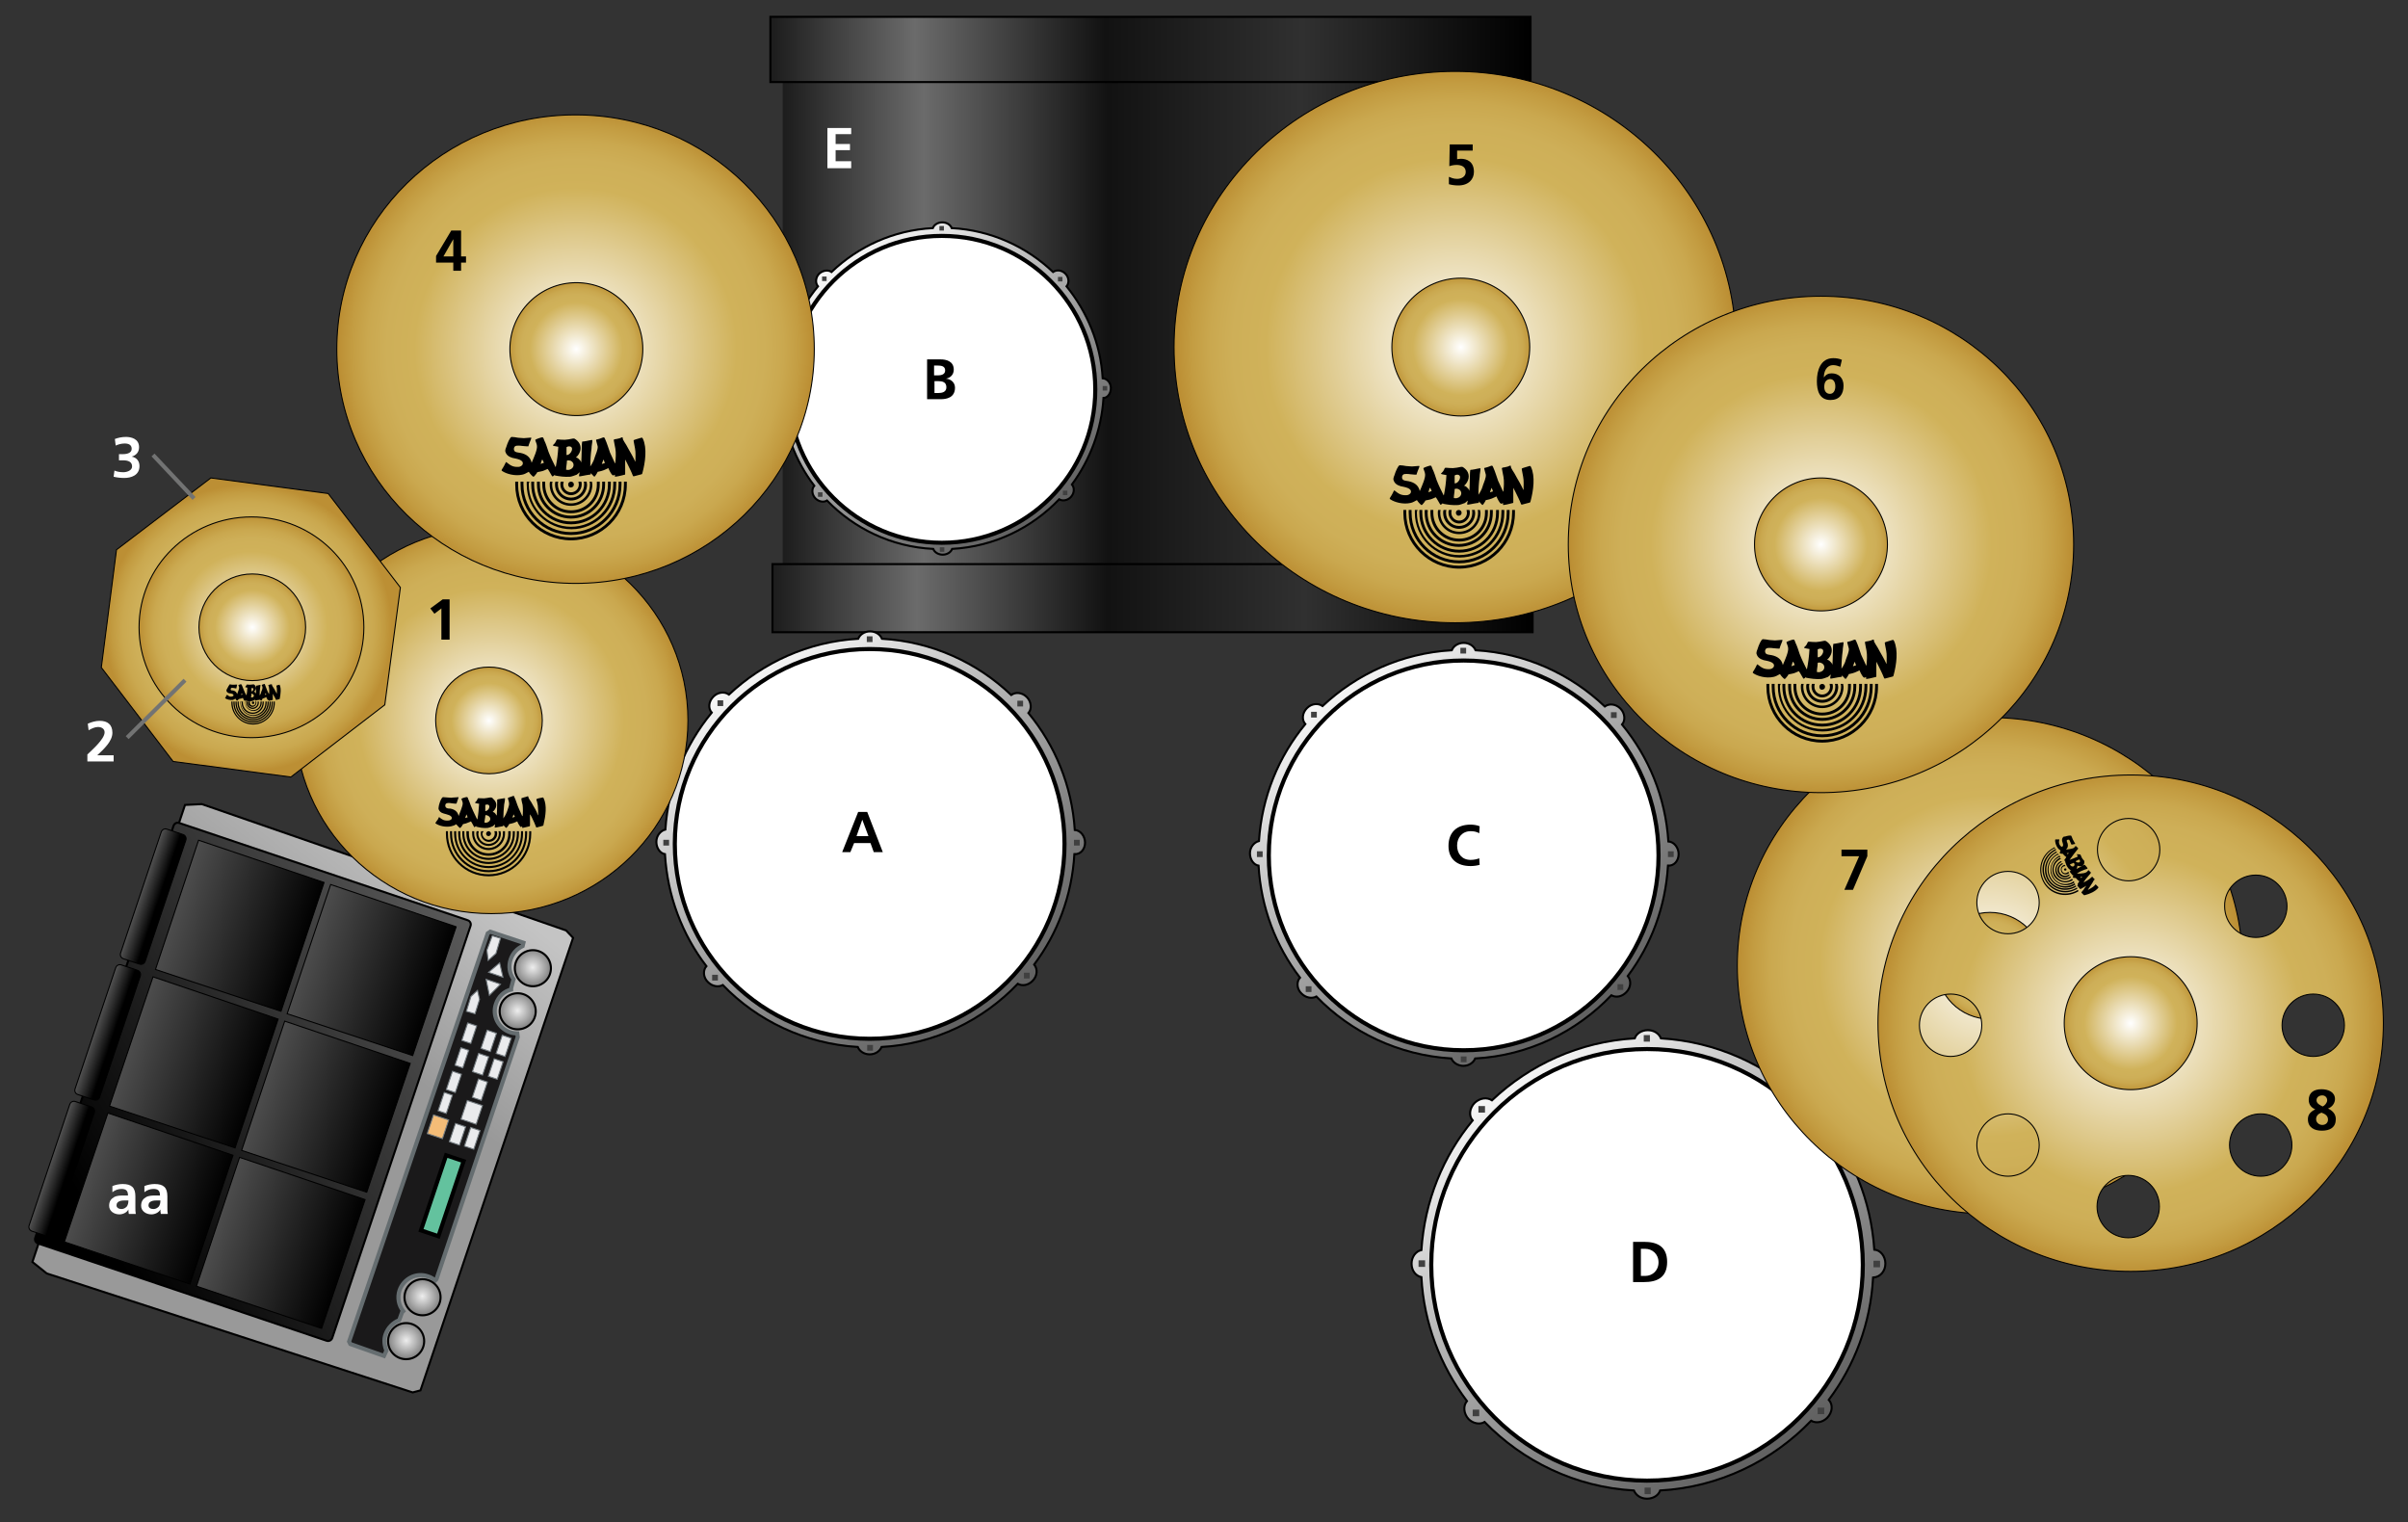 <?xml version="1.0" encoding="utf-8"?>
<!-- Generator: Adobe Illustrator 19.2.0, SVG Export Plug-In . SVG Version: 6.00 Build 0)  -->
<svg version="1.1" xmlns="http://www.w3.org/2000/svg" xmlns:xlink="http://www.w3.org/1999/xlink" x="0px" y="0px" width="587px"
	 height="371px" viewBox="0 0 587 371" style="enable-background:new 0 0 587 371;" xml:space="preserve">
<rect x="0" y="0" width="587" height="371" fill="#333333" stroke="none"/>
<style type="text/css">
	.st0{fill:url(#SVGID_1_);stroke:#000000;stroke-width:0.5;}
	.st1{fill:#1A191A;}
	.st2{fill:none;stroke:#656D70;}
	.st3{fill:url(#SVGID_2_);stroke:#000000;stroke-width:0.5;}
	.st4{fill:url(#SVGID_3_);stroke:#000000;stroke-width:0.5;}
	.st5{fill:url(#SVGID_4_);stroke:#000000;stroke-width:0.5;}
	.st6{fill:url(#SVGID_5_);stroke:#000000;stroke-width:0.5;}
	.st7{fill:#F4BC77;stroke:#747C81;stroke-width:0.25;}
	.st8{fill:#63C29E;stroke:#000000;}
	.st9{fill:#EAEBED;stroke:#747C81;stroke-width:0.25;}
	.st10{fill:url(#SVGID_6_);stroke:#000000;stroke-width:0.5;}
	.st11{fill:url(#SVGID_7_);stroke:#000000;stroke-width:0.25;}
	.st12{fill:url(#SVGID_8_);stroke:#000000;stroke-width:0.25;}
	.st13{fill:url(#SVGID_9_);stroke:#000000;stroke-width:0.25;}
	.st14{fill:url(#SVGID_10_);stroke:#000000;stroke-width:0.25;}
	.st15{fill:url(#SVGID_11_);stroke:#000000;stroke-width:0.25;}
	.st16{fill:url(#SVGID_12_);stroke:#000000;stroke-width:0.25;}
	.st17{fill:url(#SVGID_13_);stroke:#000000;stroke-width:0.25;}
	.st18{fill:url(#SVGID_14_);stroke:#000000;stroke-width:0.25;}
	.st19{fill:url(#SVGID_15_);stroke:#000000;stroke-width:0.25;}
	.st20{fill:url(#SVGID_16_);}
	.st21{fill:url(#SVGID_17_);stroke:#000000;stroke-width:0.5;}
	.st22{fill:url(#SVGID_18_);stroke:#000000;stroke-width:0.5;}
	.st23{fill:url(#SVGID_19_);stroke:#000000;stroke-width:0.5;}
	.st24{fill:#FFFFFF;stroke:#000000;}
	.st25{fill:#404040;}
	.st26{fill:url(#SVGID_20_);stroke:#000000;stroke-width:0.5;}
	.st27{fill:url(#SVGID_21_);stroke:#000000;stroke-width:0.5;}
	.st28{fill:url(#SVGID_22_);stroke:#000000;stroke-width:0.5;}
	.st29{fill:url(#SVGID_23_);stroke:#000000;stroke-width:0.25;}
	.st30{fill:url(#SVGID_24_);stroke:#000000;stroke-width:0.25;}
	.st31{fill:url(#SVGID_25_);stroke:#000000;stroke-width:0.25;}
	.st32{fill:url(#SVGID_26_);stroke:#000000;stroke-width:0.25;}
	.st33{fill:url(#SVGID_27_);stroke:#000000;stroke-width:0.25;}
	.st34{fill:url(#SVGID_28_);stroke:#000000;stroke-width:0.25;}
	.st35{fill:url(#SVGID_29_);stroke:#000000;stroke-width:0.25;}
	.st36{fill:url(#SVGID_30_);stroke:#000000;stroke-width:0.25;}
	.st37{fill:url(#SVGID_31_);stroke:#000000;stroke-width:0.25;}
	.st38{fill:url(#SVGID_32_);stroke:#000000;stroke-width:0.25;}
	.st39{fill:url(#SVGID_33_);stroke:#000000;stroke-width:0.25;}
	.st40{fill:url(#SVGID_34_);stroke:#000000;stroke-width:0.25;}
	.st41{fill:url(#SVGID_35_);stroke:#000000;stroke-width:0.25;}
	.st42{fill:url(#SVGID_36_);stroke:#000000;stroke-width:0.25;}
	.st43{fill:url(#SVGID_37_);}
	.st44{fill:none;stroke:#000000;stroke-width:0.25;}
	.st45{fill:url(#SVGID_38_);stroke:#000000;stroke-width:0.25;}
	.st46{fill:#FFFFFF;}
	.st47{fill:#FFFEFE;}
	.st48{fill:none;stroke:#727373;stroke-miterlimit:10;}
</style>
<g id="Layer_11">
	<g>
		
			<linearGradient id="SVGID_1_" gradientUnits="userSpaceOnUse" x1="86.148" y1="465.791" x2="41.553" y2="449.466" gradientTransform="matrix(0.318 -0.948 0.948 0.318 -352.656 147.767)">
			<stop  offset="5.618000e-03" style="stop-color:#C4C4C4"/>
			<stop  offset="1" style="stop-color:#999999"/>
		</linearGradient>
		<polygon class="st0" points="7.9,307.6 11.4,310.4 100.6,339.4 102.5,338.9 139.7,228.6 138,226.8 49.2,196 45.1,196.2 		"/>
		<g>
			<g>
				<path class="st1" d="M124.3,251.6c-2.8-1-4.4-4-3.4-6.9c0.6-1.8,2-3.1,3.7-3.5l0-0.3l0.5-1.9l0.1-0.3c-1-1.4-1.3-3.2-0.7-4.9
					c0.5-1.5,1.6-2.6,2.9-3.2l0.2-0.8l-8.1-2.7l-0.6,0.4L85.1,327l0.3,0.6l8.2,2.9l0.6-1.3c-0.5-1.2-0.7-2.6-0.2-4
					c0.6-1.6,1.8-2.8,3.3-3.4l0.2-0.5l0.5-1.4l0.3-0.3c-1.1-1.4-1.5-3.3-0.9-5.1c1-2.8,4-4.4,6.9-3.4c0.7,0.2,1.3,0.6,1.8,1l0.3-0.3
					l19.8-59l-0.1-0.9C125.6,251.9,124.9,251.8,124.3,251.6z"/>
			</g>
			<g>
				<path class="st2" d="M124.3,251.6c-2.8-1-4.4-4-3.4-6.9c0.6-1.8,2-3.1,3.7-3.5l0-0.3l0.5-1.9l0.1-0.3c-1-1.4-1.3-3.2-0.7-4.9
					c0.5-1.5,1.6-2.6,2.9-3.2l0.2-0.8l-8.1-2.7l-0.6,0.4L85.1,327l0.3,0.6l8.2,2.9l0.6-1.3c-0.5-1.2-0.7-2.6-0.2-4
					c0.6-1.6,1.8-2.8,3.3-3.4l0.2-0.5l0.5-1.4l0.3-0.3c-1.1-1.4-1.5-3.3-0.9-5.1c1-2.8,4-4.4,6.9-3.4c0.7,0.2,1.3,0.6,1.8,1l0.3-0.3
					l19.8-59l-0.1-0.9C125.6,251.9,124.9,251.8,124.3,251.6z"/>
			</g>
		</g>
		
			<radialGradient id="SVGID_2_" cx="-26.017" cy="485.189" r="4.371" gradientTransform="matrix(0.318 -0.948 0.948 0.318 -352.656 147.767)" gradientUnits="userSpaceOnUse">
			<stop  offset="5.618000e-03" style="stop-color:#EDEDED"/>
			<stop  offset="1" style="stop-color:#858585"/>
		</radialGradient>
		<circle class="st3" cx="99" cy="326.9" r="4.4"/>
		
			<radialGradient id="SVGID_3_" cx="-14.564" cy="485.49" r="4.371" gradientTransform="matrix(0.318 -0.948 0.948 0.318 -352.656 147.767)" gradientUnits="userSpaceOnUse">
			<stop  offset="5.618000e-03" style="stop-color:#EDEDED"/>
			<stop  offset="1" style="stop-color:#858585"/>
		</radialGradient>
		<circle class="st4" cx="103" cy="316.2" r="4.4"/>
		
			<radialGradient id="SVGID_4_" cx="58.836" cy="485.341" r="4.371" gradientTransform="matrix(0.318 -0.948 0.948 0.318 -352.656 147.767)" gradientUnits="userSpaceOnUse">
			<stop  offset="5.618000e-03" style="stop-color:#EDEDED"/>
			<stop  offset="1" style="stop-color:#858585"/>
		</radialGradient>
		<circle class="st5" cx="126.2" cy="246.5" r="4.4"/>
		
			<radialGradient id="SVGID_5_" cx="69.987" cy="485.491" r="4.37" gradientTransform="matrix(0.318 -0.948 0.948 0.318 -352.656 147.767)" gradientUnits="userSpaceOnUse">
			<stop  offset="5.618000e-03" style="stop-color:#EDEDED"/>
			<stop  offset="1" style="stop-color:#858585"/>
		</radialGradient>
		<circle class="st6" cx="129.9" cy="236" r="4.4"/>
		
			<rect x="104.4" y="272.7" transform="matrix(0.318 -0.948 0.948 0.318 -187.563 288.56)" class="st7" width="4.8" height="3.9"/>
		
			<rect x="98.2" y="289.3" transform="matrix(0.318 -0.948 0.948 0.318 -202.873 300.991)" class="st8" width="19.3" height="4.5"/>
		
			<rect x="109.1" y="275" transform="matrix(0.319 -0.948 0.948 0.319 -185.964 293.989)" class="st9" width="4.7" height="2.6"/>
		
			<rect x="112.7" y="276.3" transform="matrix(0.318 -0.948 0.948 0.318 -184.551 298.337)" class="st9" width="4.8" height="2.4"/>
		
			<rect x="106.3" y="267.9" transform="matrix(0.318 -0.948 0.948 0.318 -180.973 286.321)" class="st9" width="4.7" height="2.1"/>
		
			<rect x="108.2" y="262.5" transform="matrix(0.319 -0.948 0.948 0.319 -174.56 284.406)" class="st9" width="4.7" height="2.3"/>
		
			<rect x="110.2" y="256.7" transform="matrix(0.319 -0.948 0.948 0.319 -167.585 282.225)" class="st9" width="4.5" height="2"/>
		
			<rect x="112.2" y="250.8" transform="matrix(0.318 -0.948 0.948 0.318 -160.853 280.212)" class="st9" width="4.5" height="2.3"/>
		
			<rect x="114.6" y="264.5" transform="matrix(0.318 -0.948 0.948 0.318 -172.05 291.994)" class="st9" width="4.7" height="2.3"/>
		
			<rect x="112.6" y="269.3" transform="matrix(0.318 -0.948 0.948 0.318 -178.724 293.902)" class="st9" width="4.8" height="3.9"/>
		
			<rect x="114.7" y="258" transform="matrix(0.319 -0.948 0.948 0.319 -166.007 287.648)" class="st9" width="4.7" height="2.6"/>
		
			<rect x="118.6" y="259.5" transform="matrix(0.318 -0.948 0.948 0.318 -164.686 292.244)" class="st9" width="4.5" height="2.3"/>
		
			<rect x="120.4" y="253.9" transform="matrix(0.318 -0.948 0.948 0.318 -158.046 290.183)" class="st9" width="4.7" height="2.3"/>
		
			<rect x="116.7" y="252.4" transform="matrix(0.319 -0.948 0.948 0.319 -159.254 285.668)" class="st9" width="4.7" height="2.4"/>
		<polygon class="st9" points="113.7,246.5 114.8,242.9 116.4,241.4 116.9,243.6 115.8,247.1 		"/>
		<polygon class="st9" points="119,234.1 118.7,231.6 120,228.1 122,228.7 120.9,232.4 		"/>
		<polygon class="st9" points="119.3,242.6 118.5,238.7 122,239.9 		"/>
		<polygon class="st9" points="119.1,237 122.6,238.2 121.8,234.7 		"/>
		
			<linearGradient id="SVGID_6_" gradientUnits="userSpaceOnUse" x1="110.082" y1="503.387" x2="-16.948" y2="397.064" gradientTransform="matrix(0.318 -0.948 0.948 0.318 -352.656 147.767)">
			<stop  offset="5.618000e-03" style="stop-color:#808080"/>
			<stop  offset="1" style="stop-color:#000000"/>
		</linearGradient>
		<path class="st10" d="M114,224.3c0.6,0.2,0.9,0.8,0.7,1.4L81,326.1c-0.2,0.6-0.8,0.9-1.4,0.7L9.3,303.1c-0.6-0.2-0.9-0.8-0.7-1.4
			l33.7-100.4c0.2-0.6,0.8-0.9,1.4-0.7L114,224.3z"/>
		
			<linearGradient id="SVGID_7_" gradientUnits="userSpaceOnUse" x1="-13.054" y1="376.104" x2="-13.054" y2="431.256" gradientTransform="matrix(0.318 -0.948 0.948 0.318 -352.656 147.767)">
			<stop  offset="5.618000e-03" style="stop-color:#808080"/>
			<stop  offset="1" style="stop-color:#000000"/>
		</linearGradient>
		<polygon class="st11" points="56.8,281.6 46.3,313 15.7,302.7 26.3,271.3 		"/>
		
			<linearGradient id="SVGID_8_" gradientUnits="userSpaceOnUse" x1="21.911" y1="376.104" x2="21.911" y2="431.253" gradientTransform="matrix(0.318 -0.948 0.948 0.318 -352.656 147.767)">
			<stop  offset="5.618000e-03" style="stop-color:#808080"/>
			<stop  offset="1" style="stop-color:#000000"/>
		</linearGradient>
		<polygon class="st12" points="67.8,248.4 57.3,279.8 26.7,269.6 37.3,238.1 		"/>
		
			<linearGradient id="SVGID_9_" gradientUnits="userSpaceOnUse" x1="57.028" y1="376.104" x2="57.028" y2="431.254" gradientTransform="matrix(0.318 -0.948 0.948 0.318 -352.656 147.767)">
			<stop  offset="5.618000e-03" style="stop-color:#808080"/>
			<stop  offset="1" style="stop-color:#000000"/>
		</linearGradient>
		<polygon class="st13" points="79,215.1 68.5,246.5 37.9,236.3 48.4,204.8 		"/>
		
			<linearGradient id="SVGID_10_" gradientUnits="userSpaceOnUse" x1="-13.055" y1="410.014" x2="-13.055" y2="465.167" gradientTransform="matrix(0.318 -0.948 0.948 0.318 -352.656 147.767)">
			<stop  offset="5.618000e-03" style="stop-color:#808080"/>
			<stop  offset="1" style="stop-color:#000000"/>
		</linearGradient>
		<polygon class="st14" points="89,292.4 78.4,323.8 47.9,313.5 58.4,282.1 		"/>
		
			<linearGradient id="SVGID_11_" gradientUnits="userSpaceOnUse" x1="21.911" y1="409.864" x2="21.911" y2="465.017" gradientTransform="matrix(0.318 -0.948 0.948 0.318 -352.656 147.767)">
			<stop  offset="5.618000e-03" style="stop-color:#808080"/>
			<stop  offset="1" style="stop-color:#000000"/>
		</linearGradient>
		<polygon class="st15" points="100,259.2 89.4,290.6 58.9,280.4 69.4,248.9 		"/>
		
			<linearGradient id="SVGID_12_" gradientUnits="userSpaceOnUse" x1="57.027" y1="409.866" x2="57.027" y2="465.016" gradientTransform="matrix(0.318 -0.948 0.948 0.318 -352.656 147.767)">
			<stop  offset="5.618000e-03" style="stop-color:#808080"/>
			<stop  offset="1" style="stop-color:#000000"/>
		</linearGradient>
		<polygon class="st16" points="111.2,225.9 100.6,257.3 70,247.1 80.6,215.6 		"/>
		
			<linearGradient id="SVGID_13_" gradientUnits="userSpaceOnUse" x1="22.138" y1="386.457" x2="22.138" y2="393.824" gradientTransform="matrix(0.318 -0.948 0.948 0.318 -352.656 147.767)">
			<stop  offset="5.618000e-03" style="stop-color:#808080"/>
			<stop  offset="1" style="stop-color:#000000"/>
		</linearGradient>
		<path class="st17" d="M33.5,236.5c0.6,0.2,0.9,0.8,0.7,1.4l-9.9,29.5c-0.2,0.6-0.8,0.9-1.4,0.7l-3.9-1.3c-0.6-0.2-0.9-0.8-0.7-1.4
			l9.9-29.5c0.2-0.6,0.8-0.9,1.4-0.7L33.5,236.5z"/>
		
			<linearGradient id="SVGID_14_" gradientUnits="userSpaceOnUse" x1="-12.979" y1="386.456" x2="-12.979" y2="393.823" gradientTransform="matrix(0.318 -0.948 0.948 0.318 -352.656 147.767)">
			<stop  offset="5.618000e-03" style="stop-color:#808080"/>
			<stop  offset="1" style="stop-color:#000000"/>
		</linearGradient>
		<path class="st18" d="M22.3,269.8c0.6,0.2,0.9,0.8,0.7,1.4l-9.9,29.5c-0.2,0.6-0.8,0.9-1.4,0.7l-3.9-1.3c-0.6-0.2-0.9-0.8-0.7-1.4
			l9.9-29.5c0.2-0.6,0.8-0.9,1.4-0.7L22.3,269.8z"/>
		
			<linearGradient id="SVGID_15_" gradientUnits="userSpaceOnUse" x1="57.104" y1="386.458" x2="57.104" y2="393.825" gradientTransform="matrix(0.318 -0.948 0.948 0.318 -352.656 147.767)">
			<stop  offset="5.618000e-03" style="stop-color:#808080"/>
			<stop  offset="1" style="stop-color:#000000"/>
		</linearGradient>
		<path class="st19" d="M44.6,203.4c0.6,0.2,0.9,0.8,0.7,1.4l-9.9,29.5c-0.2,0.6-0.8,0.9-1.4,0.7l-3.9-1.3c-0.6-0.2-0.9-0.8-0.7-1.4
			l9.9-29.5c0.2-0.6,0.8-0.9,1.4-0.7L44.6,203.4z"/>
	</g>
</g>
<g id="Layer_8">
	
		<linearGradient id="SVGID_16_" gradientUnits="userSpaceOnUse" x1="126.504" y1="-32.234" x2="306.943" y2="-32.234" gradientTransform="matrix(1 0 0 1 64.25 111.25)">
		<stop  offset="0" style="stop-color:#1C1C1C"/>
		<stop  offset="0.19" style="stop-color:#6B6B6B"/>
		<stop  offset="0.44" style="stop-color:#121212"/>
		<stop  offset="0.7" style="stop-color:#303030"/>
		<stop  offset="1" style="stop-color:#000000"/>
	</linearGradient>
	<rect x="190.8" y="17.7" class="st20" width="180.4" height="122.6"/>
	
		<linearGradient id="SVGID_17_" gradientUnits="userSpaceOnUse" x1="123.562" y1="-92.501" x2="308.904" y2="-92.501" gradientTransform="matrix(1 0 0 1.125 64.25 116.125)">
		<stop  offset="0" style="stop-color:#1C1C1C"/>
		<stop  offset="0.19" style="stop-color:#6B6B6B"/>
		<stop  offset="0.44" style="stop-color:#121212"/>
		<stop  offset="0.7" style="stop-color:#303030"/>
		<stop  offset="1" style="stop-color:#000000"/>
	</linearGradient>
	<rect x="187.8" y="4.1" class="st21" width="185.3" height="15.9"/>
	
		<linearGradient id="SVGID_18_" gradientUnits="userSpaceOnUse" x1="123.552" y1="-93.123" x2="308.895" y2="-93.123" gradientTransform="matrix(1 0 0 1.125 64.75 250.625)">
		<stop  offset="0" style="stop-color:#1C1C1C"/>
		<stop  offset="0.19" style="stop-color:#6B6B6B"/>
		<stop  offset="0.44" style="stop-color:#121212"/>
		<stop  offset="0.7" style="stop-color:#303030"/>
		<stop  offset="1" style="stop-color:#000000"/>
	</linearGradient>
	<rect x="188.3" y="137.5" class="st22" width="185.3" height="16.6"/>
</g>
<g id="Layer_7">
	<g>
		
			<linearGradient id="SVGID_19_" gradientUnits="userSpaceOnUse" x1="106.716" y1="37.759" x2="177.108" y2="133.999" gradientTransform="matrix(1 0 0 1 72.333 122.5)">
			<stop  offset="0" style="stop-color:#FFFFFF"/>
			<stop  offset="4.822123e-02" style="stop-color:#F5F5F5"/>
			<stop  offset="0.385" style="stop-color:#B1B1B1"/>
			<stop  offset="0.666" style="stop-color:#808080"/>
			<stop  offset="0.88" style="stop-color:#626262"/>
			<stop  offset="1" style="stop-color:#575757"/>
		</linearGradient>
		<path class="st23" d="M264.5,205.4c0-1.6-1.1-3-2.5-3.1c-0.7-10.8-4.8-20.6-11.3-28.5c0.9-1,0.7-2.8-0.4-3.9
			c-1.1-1.1-2.7-1.3-3.8-0.5c-8.3-7.9-19.3-13-31.5-13.7c-0.4-1-1.5-1.8-2.9-1.8c-1.4,0-2.5,0.8-2.9,1.8
			c-12.2,0.7-23.2,5.8-31.5,13.6c-1.1-0.8-2.7-0.6-3.8,0.5c-1.2,1.2-1.3,2.9-0.4,3.9c-6.5,7.9-10.6,17.7-11.3,28.5
			c-1.2,0.3-2.2,1.5-2.2,3c0,1.5,0.9,2.8,2.1,3c0.6,10.2,4.2,19.6,10.1,27.3c-0.9,1-0.8,2.8,0.4,3.9c1,1,2.5,1.3,3.6,0.7
			c8.4,8.7,20,14.3,32.9,15.1c0.4,1,1.5,1.8,2.9,1.8c1.4,0,2.5-0.8,2.9-1.8c13-0.7,24.7-6.5,33.2-15.4c1.1,0.6,2.5,0.4,3.6-0.7
			c1.2-1.2,1.3-2.9,0.4-4c5.7-7.6,9.2-16.8,9.8-26.9C263.4,208.3,264.5,207,264.5,205.4z"/>
		<circle class="st24" cx="212" cy="205.7" r="47.5"/>
		<rect x="174.9" y="170.7" class="st25" width="1.4" height="1.4"/>
		<rect x="161.7" y="204.7" class="st25" width="1.4" height="1.4"/>
		<rect x="173.6" y="237.6" class="st25" width="1.4" height="1.4"/>
		<rect x="211.4" y="254.7" class="st25" width="1.4" height="1.4"/>
		<rect x="249.6" y="237.1" class="st25" width="1.4" height="1.4"/>
		<rect x="261.8" y="204.7" class="st25" width="1.4" height="1.4"/>
		<rect x="248" y="170.8" class="st25" width="1.4" height="1.4"/>
		<rect x="211.3" y="155.1" class="st25" width="1.4" height="1.4"/>
	</g>
	<g>
		
			<linearGradient id="SVGID_20_" gradientUnits="userSpaceOnUse" x1="96.431" y1="37.559" x2="166.828" y2="133.808" gradientTransform="matrix(1 0 0 1 227.333 125.5)">
			<stop  offset="0" style="stop-color:#FFFFFF"/>
			<stop  offset="4.822123e-02" style="stop-color:#F5F5F5"/>
			<stop  offset="0.385" style="stop-color:#B1B1B1"/>
			<stop  offset="0.666" style="stop-color:#808080"/>
			<stop  offset="0.88" style="stop-color:#626262"/>
			<stop  offset="1" style="stop-color:#575757"/>
		</linearGradient>
		<path class="st26" d="M409.2,208.2c0-1.6-1.1-3-2.5-3.1c-0.7-10.8-4.8-20.6-11.3-28.5c0.9-1,0.7-2.8-0.4-3.9
			c-1.1-1.1-2.7-1.3-3.8-0.5c-8.3-7.9-19.3-13-31.5-13.7c-0.4-1-1.5-1.8-2.9-1.8c-1.4,0-2.5,0.8-2.9,1.8
			c-12.2,0.7-23.2,5.8-31.5,13.6c-1.1-0.8-2.7-0.6-3.8,0.5c-1.2,1.2-1.3,2.9-0.4,3.9c-6.5,7.9-10.6,17.7-11.3,28.5
			c-1.2,0.3-2.2,1.5-2.2,3c0,1.5,0.9,2.8,2.1,3c0.6,10.2,4.2,19.6,10.1,27.3c-0.9,1-0.8,2.8,0.4,3.9c1,1,2.5,1.3,3.6,0.7
			c8.4,8.7,20,14.3,32.9,15.1c0.4,1,1.6,1.8,2.9,1.8c1.4,0,2.5-0.8,2.9-1.8c13-0.7,24.7-6.5,33.2-15.4c1.1,0.6,2.5,0.4,3.6-0.7
			c1.2-1.2,1.3-2.9,0.4-4c5.7-7.6,9.2-16.8,9.8-26.9C408.1,211.1,409.2,209.8,409.2,208.2z"/>
		<circle class="st24" cx="356.8" cy="208.5" r="47.5"/>
		<rect x="319.6" y="173.5" class="st25" width="1.4" height="1.4"/>
		<rect x="306.4" y="207.5" class="st25" width="1.4" height="1.4"/>
		<rect x="318.3" y="240.4" class="st25" width="1.4" height="1.4"/>
		<rect x="356.1" y="257.5" class="st25" width="1.4" height="1.4"/>
		<rect x="394.3" y="239.9" class="st25" width="1.4" height="1.4"/>
		<rect x="406.6" y="207.5" class="st25" width="1.4" height="1.4"/>
		<rect x="392.7" y="173.6" class="st25" width="1.4" height="1.4"/>
		<rect x="356" y="157.9" class="st25" width="1.4" height="1.4"/>
	</g>
	<g>
		
			<linearGradient id="SVGID_21_" gradientUnits="userSpaceOnUse" x1="90.193" y1="35.91" x2="160.59" y2="132.159" gradientTransform="matrix(1.107 0 0 1.107 265.218 218.374)">
			<stop  offset="0" style="stop-color:#FFFFFF"/>
			<stop  offset="4.822123e-02" style="stop-color:#F5F5F5"/>
			<stop  offset="0.385" style="stop-color:#B1B1B1"/>
			<stop  offset="0.666" style="stop-color:#808080"/>
			<stop  offset="0.88" style="stop-color:#626262"/>
			<stop  offset="1" style="stop-color:#575757"/>
		</linearGradient>
		<path class="st27" d="M459.6,308c0-1.8-1.2-3.3-2.7-3.4c-0.8-11.9-5.3-22.9-12.5-31.5c1-1.2,0.8-3.1-0.5-4.3
			c-1.2-1.2-3-1.4-4.2-0.6c-9.2-8.7-21.4-14.3-34.8-15.1c-0.5-1.2-1.7-2-3.2-2c-1.5,0-2.8,0.8-3.2,2c-13.5,0.8-25.6,6.4-34.8,15.1
			c-1.2-0.8-2.9-0.6-4.2,0.6c-1.3,1.3-1.5,3.2-0.5,4.3c-7.2,8.7-11.7,19.6-12.5,31.6c-1.4,0.3-2.4,1.7-2.4,3.3c0,1.7,1,3,2.4,3.3
			c0.6,11.3,4.7,21.7,11.1,30.2c-1,1.2-0.8,3.1,0.4,4.4c1.1,1.1,2.8,1.4,3.9,0.7c9.3,9.6,22.2,15.9,36.4,16.7c0.5,1.2,1.7,2,3.2,2
			c1.5,0,2.8-0.8,3.2-2c14.4-0.8,27.4-7.2,36.8-17c1.2,0.7,2.8,0.4,3.9-0.7c1.3-1.3,1.5-3.2,0.4-4.4c6.3-8.4,10.2-18.6,10.8-29.8
			C458.4,311.3,459.6,309.8,459.6,308z"/>
		<circle class="st24" cx="401.5" cy="308.3" r="52.6"/>
		<rect x="360.4" y="269.6" class="st25" width="1.6" height="1.6"/>
		<rect x="345.8" y="307.2" class="st25" width="1.6" height="1.6"/>
		<rect x="359" y="343.6" class="st25" width="1.6" height="1.6"/>
		<rect x="400.9" y="362.6" class="st25" width="1.5" height="1.6"/>
		<rect x="443.1" y="343.1" class="st25" width="1.6" height="1.6"/>
		<rect x="456.7" y="307.3" class="st25" width="1.6" height="1.6"/>
		<rect x="441.3" y="269.7" class="st25" width="1.6" height="1.6"/>
		<rect x="400.7" y="252.3" class="st25" width="1.5" height="1.6"/>
	</g>
	<g>
		
			<linearGradient id="SVGID_22_" gradientUnits="userSpaceOnUse" x1="88.045" y1="34.444" x2="158.44" y2="130.69" gradientTransform="matrix(0.786 0 0 0.786 134.641 32.325)">
			<stop  offset="0" style="stop-color:#FFFFFF"/>
			<stop  offset="4.822123e-02" style="stop-color:#F5F5F5"/>
			<stop  offset="0.385" style="stop-color:#B1B1B1"/>
			<stop  offset="0.666" style="stop-color:#808080"/>
			<stop  offset="0.88" style="stop-color:#626262"/>
			<stop  offset="1" style="stop-color:#575757"/>
		</linearGradient>
		<path class="st28" d="M270.8,94.6c0-1.3-0.9-2.3-2-2.4c-0.5-8.5-3.8-16.2-8.8-22.4c0.7-0.8,0.6-2.2-0.3-3.1c-0.9-0.9-2.1-1-3-0.4
			c-6.5-6.2-15.2-10.2-24.7-10.7c-0.3-0.8-1.2-1.4-2.3-1.4c-1.1,0-2,0.6-2.3,1.4c-9.6,0.5-18.2,4.5-24.7,10.7
			c-0.8-0.6-2.1-0.4-3,0.4c-0.9,0.9-1,2.3-0.3,3.1c-5.1,6.2-8.3,13.9-8.8,22.4c-1,0.2-1.7,1.2-1.7,2.4c0,1.2,0.7,2.2,1.7,2.4
			c0.5,8,3.3,15.4,7.9,21.4c-0.7,0.8-0.6,2.2,0.3,3.1c0.8,0.8,2,1,2.8,0.5c6.6,6.8,15.7,11.3,25.9,11.8c0.3,0.8,1.2,1.4,2.3,1.4
			c1.1,0,2-0.6,2.3-1.4c10.3-0.6,19.4-5.1,26.1-12.1c0.8,0.5,2,0.3,2.8-0.5c0.9-0.9,1-2.3,0.3-3.1c4.4-6,7.2-13.2,7.7-21.1
			C270,97,270.8,95.9,270.8,94.6z"/>
		<circle class="st24" cx="229.6" cy="94.9" r="37.4"/>
		<rect x="200.4" y="67.4" class="st25" width="1.1" height="1.1"/>
		<rect x="190.1" y="94.1" class="st25" width="1.1" height="1.1"/>
		<rect x="199.4" y="120" class="st25" width="1.1" height="1.1"/>
		<rect x="229.1" y="133.4" class="st25" width="1.1" height="1.1"/>
		<rect x="259.1" y="119.6" class="st25" width="1.1" height="1.1"/>
		<rect x="268.8" y="94.1" class="st25" width="1.1" height="1.1"/>
		<rect x="257.9" y="67.5" class="st25" width="1.1" height="1.1"/>
		<rect x="229" y="55.1" class="st25" width="1.1" height="1.1"/>
	</g>
	<g>
		<path d="M360.7,210.8c-0.7,0.2-1.5,0.3-2.2,0.3c-3.2,0-5.4-1.6-5.4-4.9c0-3.3,2-5.2,5.4-5.2c0.6,0,1.5,0.1,2.2,0.4l-0.1,1.7
			c-0.7-0.4-1.4-0.5-2.1-0.5c-2,0-3.3,1.5-3.3,3.5c0,2,1.2,3.5,3.3,3.5c0.8,0,1.7-0.2,2.1-0.4L360.7,210.8z"/>
	</g>
	<g>
		<path d="M398.1,302.7h2.7c3,0,5.6,1,5.6,4.9s-2.6,4.9-5.6,4.9h-2.7V302.7z M400,311h1.1c1.6,0,3.2-1.2,3.2-3.3s-1.6-3.3-3.2-3.3
			H400V311z"/>
	</g>
</g>
<g id="Layer_2">
	<g>
		
			<radialGradient id="SVGID_23_" cx="236.71" cy="102.11" r="67.969" gradientTransform="matrix(1 0 0 1 118 -17.5)" gradientUnits="userSpaceOnUse">
			<stop  offset="0" style="stop-color:#FFFFFF"/>
			<stop  offset="0.68" style="stop-color:#D0B25A"/>
			<stop  offset="0.796" style="stop-color:#CEAF58"/>
			<stop  offset="0.877" style="stop-color:#CAA84F"/>
			<stop  offset="0.946" style="stop-color:#C39C41"/>
			<stop  offset="1" style="stop-color:#BC8F34"/>
		</radialGradient>
		<ellipse class="st29" cx="354.7" cy="84.6" rx="68.5" ry="67.2"/>
		
			<radialGradient id="SVGID_24_" cx="234.139" cy="101.11" r="17.273" gradientTransform="matrix(1 0 0 1 122 -16.5)" gradientUnits="userSpaceOnUse">
			<stop  offset="0" style="stop-color:#FFFFFF"/>
			<stop  offset="0.68" style="stop-color:#D0B25A"/>
			<stop  offset="0.796" style="stop-color:#CEAF58"/>
			<stop  offset="0.877" style="stop-color:#CAA84F"/>
			<stop  offset="0.946" style="stop-color:#C39C41"/>
			<stop  offset="1" style="stop-color:#BC8F34"/>
		</radialGradient>
		<circle class="st30" cx="356.1" cy="84.6" r="16.8"/>
	</g>
</g>
<g id="Layer_3">
</g>
<g id="Layer_5">
</g>
<g id="Layer_6">
	<g>
		
			<radialGradient id="SVGID_25_" cx="114.573" cy="170.64" r="47.616" gradientTransform="matrix(1 0 0 1 5.208 5)" gradientUnits="userSpaceOnUse">
			<stop  offset="0" style="stop-color:#FFFFFF"/>
			<stop  offset="0.68" style="stop-color:#D0B25A"/>
			<stop  offset="0.796" style="stop-color:#CEAF58"/>
			<stop  offset="0.877" style="stop-color:#CAA84F"/>
			<stop  offset="0.946" style="stop-color:#C39C41"/>
			<stop  offset="1" style="stop-color:#BC8F34"/>
		</radialGradient>
		<ellipse class="st31" cx="119.8" cy="175.6" rx="47.9" ry="47.1"/>
		
			<radialGradient id="SVGID_26_" cx="118.981" cy="168.64" r="13.453" gradientTransform="matrix(1 0 0 1 0.208 7)" gradientUnits="userSpaceOnUse">
			<stop  offset="0" style="stop-color:#FFFFFF"/>
			<stop  offset="0.68" style="stop-color:#D0B25A"/>
			<stop  offset="0.796" style="stop-color:#CEAF58"/>
			<stop  offset="0.877" style="stop-color:#CAA84F"/>
			<stop  offset="0.946" style="stop-color:#C39C41"/>
			<stop  offset="1" style="stop-color:#BC8F34"/>
		</radialGradient>
		<ellipse class="st32" cx="119.2" cy="175.6" rx="13" ry="13"/>
	</g>
	<g>
		
			<radialGradient id="SVGID_27_" cx="428.133" cy="187.393" r="61.184" gradientTransform="matrix(1 0 0 1 57 48)" gradientUnits="userSpaceOnUse">
			<stop  offset="0" style="stop-color:#FFFFFF"/>
			<stop  offset="0.68" style="stop-color:#D0B25A"/>
			<stop  offset="0.796" style="stop-color:#CEAF58"/>
			<stop  offset="0.877" style="stop-color:#CAA84F"/>
			<stop  offset="0.946" style="stop-color:#C39C41"/>
			<stop  offset="1" style="stop-color:#BC8F34"/>
		</radialGradient>
		<ellipse class="st33" cx="485.1" cy="235.4" rx="61.6" ry="60.5"/>
		
			<radialGradient id="SVGID_28_" cx="425.971" cy="187.393" r="13.453" gradientTransform="matrix(1 0 0 1 59.162 48)" gradientUnits="userSpaceOnUse">
			<stop  offset="0" style="stop-color:#FFFFFF"/>
			<stop  offset="0.68" style="stop-color:#D0B25A"/>
			<stop  offset="0.796" style="stop-color:#CEAF58"/>
			<stop  offset="0.877" style="stop-color:#CAA84F"/>
			<stop  offset="0.946" style="stop-color:#C39C41"/>
			<stop  offset="1" style="stop-color:#BC8F34"/>
		</radialGradient>
		<ellipse class="st34" cx="485.1" cy="235.4" rx="13" ry="13"/>
	</g>
	<g>
		
			<radialGradient id="SVGID_29_" cx="362.921" cy="69.692" r="61.184" gradientTransform="matrix(1 0 0 1 81 63)" gradientUnits="userSpaceOnUse">
			<stop  offset="0" style="stop-color:#FFFFFF"/>
			<stop  offset="0.68" style="stop-color:#D0B25A"/>
			<stop  offset="0.796" style="stop-color:#CEAF58"/>
			<stop  offset="0.877" style="stop-color:#CAA84F"/>
			<stop  offset="0.946" style="stop-color:#C39C41"/>
			<stop  offset="1" style="stop-color:#BC8F34"/>
		</radialGradient>
		<ellipse class="st35" cx="443.9" cy="132.7" rx="61.6" ry="60.5"/>
		
			<radialGradient id="SVGID_30_" cx="360.9" cy="69.692" r="16.689" gradientTransform="matrix(1 0 0 1 83.022 63)" gradientUnits="userSpaceOnUse">
			<stop  offset="0" style="stop-color:#FFFFFF"/>
			<stop  offset="0.68" style="stop-color:#D0B25A"/>
			<stop  offset="0.796" style="stop-color:#CEAF58"/>
			<stop  offset="0.877" style="stop-color:#CAA84F"/>
			<stop  offset="0.946" style="stop-color:#C39C41"/>
			<stop  offset="1" style="stop-color:#BC8F34"/>
		</radialGradient>
		<ellipse class="st36" cx="443.9" cy="132.7" rx="16.2" ry="16.2"/>
	</g>
	<g>
		
			<radialGradient id="SVGID_31_" cx="281.509" cy="320.936" r="63.4" gradientTransform="matrix(0.546 7.230000e-02 -7.230000e-02 0.546 -69.943 -42.568)" gradientUnits="userSpaceOnUse">
			<stop  offset="0" style="stop-color:#FFFFFF"/>
			<stop  offset="0.68" style="stop-color:#D0B25A"/>
			<stop  offset="0.796" style="stop-color:#CEAF58"/>
			<stop  offset="0.877" style="stop-color:#CAA84F"/>
			<stop  offset="0.946" style="stop-color:#C39C41"/>
			<stop  offset="1" style="stop-color:#BC8F34"/>
		</radialGradient>
		<polygon class="st37" points="42.2,185.6 24.7,162.7 28.4,134 51.4,116.5 80,120.3 97.6,143.2 93.8,171.8 70.9,189.4 		"/>
		
			<radialGradient id="SVGID_32_" cx="58.588" cy="134.254" r="27.259" gradientTransform="matrix(1 0 0 1 2.735 18.667)" gradientUnits="userSpaceOnUse">
			<stop  offset="0" style="stop-color:#FFFFFF"/>
			<stop  offset="0.68" style="stop-color:#D0B25A"/>
			<stop  offset="0.796" style="stop-color:#CEAF58"/>
			<stop  offset="0.877" style="stop-color:#CAA84F"/>
			<stop  offset="0.946" style="stop-color:#C39C41"/>
			<stop  offset="1" style="stop-color:#BC8F34"/>
		</radialGradient>
		<ellipse class="st38" cx="61.3" cy="152.9" rx="27.4" ry="26.9"/>
		
			<radialGradient id="SVGID_33_" cx="64.078" cy="134.254" r="13.453" gradientTransform="matrix(1 0 0 1 -2.542 18.667)" gradientUnits="userSpaceOnUse">
			<stop  offset="0" style="stop-color:#FFFFFF"/>
			<stop  offset="0.68" style="stop-color:#D0B25A"/>
			<stop  offset="0.796" style="stop-color:#CEAF58"/>
			<stop  offset="0.877" style="stop-color:#CAA84F"/>
			<stop  offset="0.946" style="stop-color:#C39C41"/>
			<stop  offset="1" style="stop-color:#BC8F34"/>
		</radialGradient>
		<ellipse class="st39" cx="61.5" cy="152.9" rx="13" ry="13"/>
	</g>
	<g>
		
			<radialGradient id="SVGID_34_" cx="151.319" cy="76.076" r="57.791" gradientTransform="matrix(1 0 0 1 -10.996 9)" gradientUnits="userSpaceOnUse">
			<stop  offset="0" style="stop-color:#FFFFFF"/>
			<stop  offset="0.68" style="stop-color:#D0B25A"/>
			<stop  offset="0.796" style="stop-color:#CEAF58"/>
			<stop  offset="0.877" style="stop-color:#CAA84F"/>
			<stop  offset="0.946" style="stop-color:#C39C41"/>
			<stop  offset="1" style="stop-color:#BC8F34"/>
		</radialGradient>
		<ellipse class="st40" cx="140.3" cy="85.1" rx="58.2" ry="57.1"/>
		
			<radialGradient id="SVGID_35_" cx="155.468" cy="76.076" r="16.689" gradientTransform="matrix(1 0 0 1 -14.996 9)" gradientUnits="userSpaceOnUse">
			<stop  offset="0" style="stop-color:#FFFFFF"/>
			<stop  offset="0.68" style="stop-color:#D0B25A"/>
			<stop  offset="0.796" style="stop-color:#CEAF58"/>
			<stop  offset="0.877" style="stop-color:#CAA84F"/>
			<stop  offset="0.946" style="stop-color:#C39C41"/>
			<stop  offset="1" style="stop-color:#BC8F34"/>
		</radialGradient>
		<ellipse class="st41" cx="140.5" cy="85.1" rx="16.2" ry="16.2"/>
	</g>
	<g>
		<path d="M448.6,89.4c-0.5-0.2-1.1-0.4-1.7-0.4c-1.7,0-2.3,1.6-2.3,3l0,0c0.5-0.7,1.1-1,1.9-1c1.8,0,2.9,1.2,2.9,3
			c0,2.1-1,3.5-3.2,3.5c-2.7,0-3.3-2.3-3.3-4.6c0-2.6,0.9-5.6,4-5.6c0.7,0,1.4,0.1,2.1,0.4L448.6,89.4z M444.7,94.3
			c0,0.9,0.4,1.7,1.4,1.7c0.9,0,1.3-0.9,1.3-1.8c0-1-0.4-1.8-1.3-1.8C445,92.5,444.7,93.4,444.7,94.3z"/>
	</g>
	<g>
		<path d="M448.9,207.1h6.3v1.6l-3.5,8.2h-2.1l3.6-8.2h-4.3V207.1z"/>
	</g>
</g>
<g id="Layer_10">
	<g>
		
			<radialGradient id="SVGID_36_" cx="460.516" cy="201.397" r="13.453" gradientTransform="matrix(1 0 0 1 59.162 48)" gradientUnits="userSpaceOnUse">
			<stop  offset="0" style="stop-color:#FFFFFF"/>
			<stop  offset="0.68" style="stop-color:#D0B25A"/>
			<stop  offset="0.796" style="stop-color:#CEAF58"/>
			<stop  offset="0.877" style="stop-color:#CAA84F"/>
			<stop  offset="0.946" style="stop-color:#C39C41"/>
			<stop  offset="1" style="stop-color:#BC8F34"/>
		</radialGradient>
		<ellipse class="st42" cx="519.7" cy="249.4" rx="13" ry="13"/>
	</g>
	<g>
		<g>
			
				<radialGradient id="SVGID_37_" cx="536.313" cy="268.957" r="61.184" gradientTransform="matrix(1 0 0 1 -16.944 -19.559)" gradientUnits="userSpaceOnUse">
				<stop  offset="0" style="stop-color:#FFFFFF"/>
				<stop  offset="0.68" style="stop-color:#D0B25A"/>
				<stop  offset="0.796" style="stop-color:#CEAF58"/>
				<stop  offset="0.877" style="stop-color:#CAA84F"/>
				<stop  offset="0.946" style="stop-color:#C39C41"/>
				<stop  offset="1" style="stop-color:#BC8F34"/>
			</radialGradient>
			<path class="st43" d="M519.4,188.9c-34,0-61.6,27.1-61.6,60.5c0,33.4,27.6,60.5,61.6,60.5c34,0,61.6-27.1,61.6-60.5
				C581,216,553.4,188.9,519.4,188.9z M475.5,257.5c-4.2,0-7.6-3.4-7.6-7.6c0-4.2,3.4-7.6,7.6-7.6c4.2,0,7.6,3.4,7.6,7.6
				C483.1,254.1,479.7,257.5,475.5,257.5z M489.5,286.7c-4.2,0-7.6-3.4-7.6-7.6s3.4-7.6,7.6-7.6c4.2,0,7.6,3.4,7.6,7.6
				S493.7,286.7,489.5,286.7z M489.5,227.6c-4.2,0-7.6-3.4-7.6-7.6c0-4.2,3.4-7.6,7.6-7.6c4.2,0,7.6,3.4,7.6,7.6
				C497.1,224.2,493.7,227.6,489.5,227.6z M518.8,301.7c-4.2,0-7.6-3.4-7.6-7.6c0-4.2,3.4-7.6,7.6-7.6c4.2,0,7.6,3.4,7.6,7.6
				C526.4,298.3,523,301.7,518.8,301.7z M518.9,214.7c-4.2,0-7.6-3.4-7.6-7.6s3.4-7.6,7.6-7.6c4.2,0,7.6,3.4,7.6,7.6
				S523.1,214.7,518.9,214.7z M549.9,213.3c4.2,0,7.6,3.4,7.6,7.6c0,4.2-3.4,7.6-7.6,7.6c-4.2,0-7.6-3.4-7.6-7.6
				C542.2,216.7,545.7,213.3,549.9,213.3z M551.1,286.7c-4.2,0-7.6-3.4-7.6-7.6s3.4-7.6,7.6-7.6c4.2,0,7.6,3.4,7.6,7.6
				S555.3,286.7,551.1,286.7z M563.9,257.5c-4.2,0-7.6-3.4-7.6-7.6c0-4.2,3.4-7.6,7.6-7.6c4.2,0,7.6,3.4,7.6,7.6
				C571.5,254.1,568.1,257.5,563.9,257.5z"/>
		</g>
		<g>
			<path class="st44" d="M519.4,188.9c-34,0-61.6,27.1-61.6,60.5c0,33.4,27.6,60.5,61.6,60.5c34,0,61.6-27.1,61.6-60.5
				C581,216,553.4,188.9,519.4,188.9z M475.5,257.5c-4.2,0-7.6-3.4-7.6-7.6c0-4.2,3.4-7.6,7.6-7.6c4.2,0,7.6,3.4,7.6,7.6
				C483.1,254.1,479.7,257.5,475.5,257.5z M489.5,286.7c-4.2,0-7.6-3.4-7.6-7.6s3.4-7.6,7.6-7.6c4.2,0,7.6,3.4,7.6,7.6
				S493.7,286.7,489.5,286.7z M489.5,227.6c-4.2,0-7.6-3.4-7.6-7.6c0-4.2,3.4-7.6,7.6-7.6c4.2,0,7.6,3.4,7.6,7.6
				C497.1,224.2,493.7,227.6,489.5,227.6z M518.8,301.7c-4.2,0-7.6-3.4-7.6-7.6c0-4.2,3.4-7.6,7.6-7.6c4.2,0,7.6,3.4,7.6,7.6
				C526.4,298.3,523,301.7,518.8,301.7z M518.9,214.7c-4.2,0-7.6-3.4-7.6-7.6s3.4-7.6,7.6-7.6c4.2,0,7.6,3.4,7.6,7.6
				S523.1,214.7,518.9,214.7z M549.9,213.3c4.2,0,7.6,3.4,7.6,7.6c0,4.2-3.4,7.6-7.6,7.6c-4.2,0-7.6-3.4-7.6-7.6
				C542.2,216.7,545.7,213.3,549.9,213.3z M551.1,286.7c-4.2,0-7.6-3.4-7.6-7.6s3.4-7.6,7.6-7.6c4.2,0,7.6,3.4,7.6,7.6
				S555.3,286.7,551.1,286.7z M563.9,257.5c-4.2,0-7.6-3.4-7.6-7.6c0-4.2,3.4-7.6,7.6-7.6c4.2,0,7.6,3.4,7.6,7.6
				C571.5,254.1,568.1,257.5,563.9,257.5z"/>
		</g>
	</g>
	
		<radialGradient id="SVGID_38_" cx="436.347" cy="186.397" r="16.689" gradientTransform="matrix(1 0 0 1 83.022 63)" gradientUnits="userSpaceOnUse">
		<stop  offset="0" style="stop-color:#FFFFFF"/>
		<stop  offset="0.68" style="stop-color:#D0B25A"/>
		<stop  offset="0.796" style="stop-color:#CEAF58"/>
		<stop  offset="0.877" style="stop-color:#CAA84F"/>
		<stop  offset="0.946" style="stop-color:#C39C41"/>
		<stop  offset="1" style="stop-color:#BC8F34"/>
	</radialGradient>
	<ellipse class="st45" cx="519.4" cy="249.4" rx="16.2" ry="16.2"/>
</g>
<g id="Layer_9">
	<g>
		<path d="M209.2,197.9h2.2l3.8,9.8H213l-0.8-2.2h-4l-0.9,2.2h-2L209.2,197.9z M210.2,199.8L210.2,199.8l-1.4,4h2.9L210.2,199.8z"/>
	</g>
	<g>
		<path d="M225.9,87.6h3.4c1.3,0,3.2,0.4,3.2,2.5c0,1.2-0.8,2-1.9,2.2v0c1.3,0.1,2.2,1,2.2,2.2c0,2.5-2.2,2.8-3.4,2.8h-3.4V87.6z
			 M227.8,91.5h0.8c0.8,0,1.8-0.2,1.8-1.2c0-1.1-1-1.2-1.9-1.2h-0.8V91.5z M227.8,95.8h0.9c0.9,0,2-0.2,2-1.4c0-1.3-1-1.5-2-1.5
			h-0.9V95.8z"/>
	</g>
	<g>
		<path class="st46" d="M201.7,31.2h5.8v1.5h-3.8v2.4h3.5v1.5h-3.5v2.7h3.8V41h-5.8V31.2z"/>
	</g>
	<g>
		<path class="st47" d="M27.4,289.1c0.7-0.3,1.7-0.5,2.5-0.5c2.2,0,3.1,0.9,3.1,3v0.9c0,0.7,0,1.3,0,1.8c0,0.5,0,1.1,0.1,1.6h-1.7
			c-0.1-0.4-0.1-0.9-0.1-1.1h0c-0.4,0.8-1.4,1.2-2.2,1.2c-1.3,0-2.5-0.8-2.5-2.1c0-1.1,0.5-1.7,1.2-2.1s1.6-0.4,2.4-0.4h1
			c0-1.2-0.5-1.6-1.6-1.6c-0.8,0-1.6,0.3-2.2,0.8L27.4,289.1z M29.6,294.7c0.6,0,1-0.3,1.3-0.6c0.3-0.4,0.4-0.9,0.4-1.5h-0.8
			c-0.8,0-2.1,0.1-2.1,1.2C28.4,294.4,29,294.7,29.6,294.7z"/>
		<path class="st47" d="M35.2,289.1c0.7-0.3,1.7-0.5,2.5-0.5c2.2,0,3.1,0.9,3.1,3v0.9c0,0.7,0,1.3,0,1.8c0,0.5,0,1.1,0.1,1.6h-1.7
			c-0.1-0.4-0.1-0.9-0.1-1.1h0c-0.4,0.8-1.4,1.2-2.2,1.2c-1.3,0-2.5-0.8-2.5-2.1c0-1.1,0.5-1.7,1.2-2.1s1.6-0.4,2.4-0.4h1
			c0-1.2-0.5-1.6-1.6-1.6c-0.8,0-1.6,0.3-2.2,0.8L35.2,289.1z M37.4,294.7c0.6,0,1-0.3,1.3-0.6c0.3-0.4,0.4-0.9,0.4-1.5h-0.8
			c-0.8,0-2.1,0.1-2.1,1.2C36.2,294.4,36.7,294.7,37.4,294.7z"/>
	</g>
	<g>
		<path d="M107.9,146.1h1.7v9.8h-2v-7.6l-1.7,1.3l-1-1.3L107.9,146.1z"/>
	</g>
	<g>
		<path class="st46" d="M21.3,185.5v-1.6c0.9-0.9,4.2-3.7,4.2-5.4c0-0.9-0.8-1.3-1.6-1.3c-0.8,0-1.6,0.4-2.3,0.8l-0.2-1.6
			c0.9-0.4,1.9-0.7,2.9-0.7c1.9,0,3.1,0.9,3.1,2.9c0,2.1-2.1,4-3.7,5.5h4v1.5H21.3z"/>
	</g>
	<g>
		<path class="st46" d="M27.9,114.7c0.7,0.3,1.4,0.4,2.2,0.4c0.8,0,2.1-0.4,2.1-1.4c0-1.1-0.9-1.5-2.2-1.5h-1v-1.5h0.9
			c1.3,0,2.2-0.4,2.2-1.3c0-1-0.8-1.3-1.7-1.3c-0.8,0-1.5,0.2-2.2,0.5L28,107c0.8-0.3,1.7-0.5,2.7-0.5c1.2,0,3.2,0.4,3.2,2.5
			c0,1.3-0.8,2-1.8,2.3v0c1.2,0.2,1.9,1.1,1.9,2.3c0,2.3-2.1,2.9-3.7,2.9c-0.9,0-1.8-0.1-2.6-0.3L27.9,114.7z"/>
	</g>
	<g>
		<path d="M106.3,62.4l3.7-6.2h2.4v6.3h1.2V64h-1.2v2h-1.9v-2h-4.2V62.4z M110.5,62.5v-4.2h0l-2.4,4.2H110.5z"/>
	</g>
	<g>
		<path d="M359,36.7h-3.8l0,2.1c0.2,0,0.5-0.1,0.9-0.1c1.4,0,3.2,0.6,3.2,3.2c0,1.8-1.3,3.3-3.8,3.3c-0.8,0-1.6-0.1-2.3-0.3l0-1.8
			c0.5,0.2,1.1,0.5,2,0.5c1,0,2.1-0.5,2.1-1.7c0-1.3-1.1-1.7-2.2-1.7c-0.6,0-1.2,0.1-1.8,0.3l0.1-5.3h5.6V36.7z"/>
	</g>
	<g>
		<path d="M567.5,270.2L567.5,270.2c1.3,0.6,1.9,1.5,1.9,2.6c0,2-1.4,2.8-3.4,2.8c-1.9,0-3.4-0.8-3.4-2.8c0-1.1,0.6-1.8,1.8-2.4v0
			c-1-0.4-1.6-1.2-1.6-2.3c0-1.8,1.3-2.6,3.1-2.6c1.7,0,3.3,0.7,3.3,2.4C569.2,268.8,568.6,269.8,567.5,270.2L567.5,270.2z
			 M564.6,272.8c0,0.8,0.7,1.4,1.5,1.4c0.8,0,1.4-0.5,1.4-1.3c0-1-0.8-1.4-1.6-1.7C565.1,271.5,564.6,272,564.6,272.8z M567.3,268.2
			c0-0.7-0.5-1.2-1.2-1.2c-0.7,0-1.4,0.4-1.4,1.2c0,0.8,0.9,1.2,1.5,1.5C566.7,269.5,567.3,268.8,567.3,268.2z"/>
	</g>
</g>
<g id="Layer_12">
	<g>
		<path d="M354.9,125c0-0.4,0.3-0.7,0.7-0.7c0.4,0,0.7,0.3,0.7,0.7c0,0.4-0.3,0.7-0.7,0.7C355.3,125.8,354.9,125.4,354.9,125"/>
		<path d="M353.8,125c0,1.1,0.9,1.9,1.9,1.9c1.1,0,1.9-0.9,1.9-1.9c0-0.3-0.1-0.5-0.1-0.7h0.7c0.1,0.2,0.1,0.5,0.1,0.7
			c0,1.4-1.2,2.6-2.6,2.6c-1.4,0-2.6-1.2-2.6-2.6c0-0.3,0-0.5,0.1-0.7h0.7C353.8,124.5,353.8,124.8,353.8,125"/>
		<path d="M352.5,125c0,1.8,1.4,3.2,3.2,3.2c1.8,0,3.2-1.4,3.2-3.2c0-0.3,0-0.5-0.1-0.7h0.7c0,0.2,0.1,0.5,0.1,0.7
			c0,2.1-1.7,3.9-3.9,3.9c-2.1,0-3.9-1.7-3.9-3.9c0-0.3,0-0.5,0.1-0.7h0.7C352.5,124.5,352.5,124.8,352.5,125"/>
		<path d="M351.1,125c0,2.5,2,4.6,4.6,4.6c2.5,0,4.6-2,4.6-4.6c0-0.3,0-0.5-0.1-0.7h0.6c0,0.2,0.1,0.5,0.1,0.7
			c0,2.9-2.3,5.2-5.2,5.2s-5.2-2.3-5.2-5.2c0-0.2,0-0.5,0.1-0.7h0.6C351.1,124.5,351.1,124.8,351.1,125"/>
		<path d="M349.4,125c0,3.5,2.8,6.3,6.3,6.3c3.5,0,6.3-2.8,6.3-6.3c0-0.2,0-0.5,0-0.7h0.7c0,0.2,0,0.5,0,0.7c0,3.9-3.1,7-7,7
			c-3.9,0-7-3.1-7-7c0-0.2,0-0.5,0-0.7h0.7C349.4,124.5,349.4,124.8,349.4,125"/>
		<path d="M348,125c0,4.2,3.4,7.6,7.6,7.6c4.2,0,7.6-3.4,7.6-7.6c0-0.2,0-0.5,0-0.7h0.7c0,0.2,0,0.5,0,0.7c0,4.6-3.7,8.3-8.3,8.3
			c-4.6,0-8.3-3.7-8.3-8.3c0-0.2,0-0.5,0-0.7h0.7C348.1,124.5,348,124.8,348,125"/>
		<path d="M346.7,125c0,5,4,9,9,9c5,0,9-4,9-9c0-0.2,0-0.5,0-0.7h0.7c0,0.2,0,0.5,0,0.7c0,5.3-4.3,9.7-9.7,9.7
			c-5.3,0-9.7-4.3-9.7-9.7c0-0.2,0-0.5,0-0.7h0.7C346.7,124.5,346.7,124.8,346.7,125"/>
		<path d="M345.4,125c0,5.7,4.6,10.3,10.3,10.3c5.7,0,10.3-4.6,10.3-10.3c0-0.2,0-0.5,0-0.7h0.7c0,0.2,0,0.5,0,0.7
			c0,6-4.9,10.9-10.9,10.9c-6,0-10.9-4.9-10.9-10.9c0-0.2,0-0.5,0-0.7h0.7C345.4,124.5,345.4,124.8,345.4,125"/>
		<path d="M344.1,125c0,6.4,5.2,11.6,11.6,11.6c6.4,0,11.6-5.2,11.6-11.6c0-0.2,0-0.5,0-0.7h0.7c0,0.2,0,0.5,0,0.7
			c0,6.8-5.5,12.3-12.3,12.3c-6.8,0-12.3-5.5-12.3-12.3c0-0.2,0-0.5,0-0.7h0.7C344.1,124.5,344.1,124.8,344.1,125"/>
		<path d="M342.8,125c0,7.1,5.8,12.9,12.9,12.9c7.1,0,12.9-5.8,12.9-12.9c0-0.2,0-0.5,0-0.7h0.7c0,0.2,0,0.5,0,0.7
			c0,7.5-6.1,13.6-13.6,13.6c-7.5,0-13.6-6.1-13.6-13.6c0-0.2,0-0.5,0-0.7h0.7C342.8,124.5,342.8,124.8,342.8,125"/>
		<path d="M341.2,113.4c0.3,0,1.2,0.1,1.6,0.2c0.5,0,0.8,0.1,1.4,0.1c0.6,0,1.8-0.2,1.8-0.1c0.1,0.1-0.3,0.9-0.4,1.2
			c-0.1,0.2-0.3,0.9-0.3,0.9c-0.1,0-0.7,0-1.5-0.1c-0.6-0.1-1.3-0.1-1.6,0c-0.5,0.2-0.6,1.1-0.1,1.4c0.3,0.2,0.9,0.2,1.3,0.3
			c1.4,0.3,2.4,1,2.7,2.4c0.6-1.4,1.4-3.2,1.3-4.1c0-0.5-0.5-1.4-0.4-1.5c0-0.1,1.6-0.7,1.8-0.6c0.2,0.1,0.3,0.6,0.4,0.8
			c0.4,0.8,0.7,1.8,1,2.7c0.5,1.3,1.1,2.5,1.7,3.7c0,0.1,0,0.1,0.1-0.1c0.3-1.5,0.5-3,0.6-4.8c-0.5-0.1-1.3-0.2-1.3-0.3
			c0-0.1,0-0.2,0.1-0.2c0.6-0.5,0.7-1.1,0.8-1.2c0.2-0.2,0.5,0,2,0c1.4-0.1,2-0.4,2.3-0.3c0.2,0.1,0.5,0.3,0.7,0.5
			c1.1,1,1.1,2.5,0.1,3.7c-0.1,0.1-0.3,0.3-0.4,0.4c0.5,0.1,0.7,0.4,1,0.7c0.1,0.1,0.3,0.4,0.3,0.6c0.1-1.6,0.1-5,0.2-5.1
			c0-0.1,0.3-0.1,0.4-0.1c0.9-0.1,2.1-0.5,2.1-0.3c0,0.7-0.2,1.3-0.2,2c-0.2,1.4-0.3,2.9-0.3,4.4c0-0.1,0.7-0.8,1.1-2.3
			c0.2-0.6,0.8-1.9,0.7-2.6c-0.1-0.5-0.3-1-0.4-1.5c0-0.1,0.1-0.2,0.3-0.2c0.9-0.2,1.3-0.5,1.6-0.5c0.1,0,0.3,0.3,0.3,0.4
			c0.5,1.1,0.8,2.2,1.2,3.3c0.4,0.9,0.8,1.7,1.2,2.6c0,0.1,0.1,0,0.1-0.1c0.1-1.1,0.2-2.4,0-3.5c-0.1-0.7-0.3-1.3-0.4-2.1
			c0.1-0.1,0.4-0.2,0.7-0.2c0.6-0.1,0.9-0.2,1.3-0.4c0.1,0,0.2,0,0.2,0.1c0,0.7,0.6,1.1,1.5,2.9c0.5,0.9,0.9,1.5,1.5,2.8
			c0.1,0.1,0.1,0.2,0.1,0.1c0-1.1,0.1-2.2-0.1-3.2c-0.1-0.7-0.3-1.4-0.3-1.6c0-0.2-0.1-0.3,0-0.4c0-0.1,0.9-0.3,1.8-0.6
			c0.3-0.1,0.3,0.1,0.4,0.2c1.1,2.3,0.6,5.8-0.1,8.4c0,0.1-0.1,0.3-0.2,0.3c-0.4,0.1-1.5,0.4-1.9,0.5c-0.1,0-0.1,0-0.2-0.1
			c-0.2-0.5-0.4-1-0.7-1.6c-0.4-0.9-1.2-2.4-1.2-2.4c0,1.1,0,2.5,0,3.5c0,0.1,0,0.2-0.1,0.2c-0.1,0-1.4,0.4-2.3,0.5
			c0,0-0.1,0-0.1-0.1c0-0.1,0-0.2,0-0.4c-0.5,0.3-0.5,0.2-0.8-0.1c-0.5-0.7-0.8-1.5-0.8-1.5c-0.1,0-0.9,0.5-1.7,0.7
			c-0.3,0.1-0.9,0.2-0.9,0.2c-0.1,0.3-0.7,1.2-0.8,1.2c-0.1,0-0.6-0.6-0.9-0.9c0.1,0.4-0.1,0.4-0.3,0.4c-0.9,0.1-2.5,0.5-2.5,0.4
			c-0.1-0.1,0-0.6,0.1-0.9c0-0.1,0-0.1-0.1,0c-0.2,0.2-0.5,0.4-0.6,0.5c-0.6,0.2-1,0.4-1.6,0.5c-1.4,0.1-2.6-0.1-3.7-0.3
			c-0.1,0,0-0.2,0-0.2c-0.3,0.2-0.5,0.5-0.7,0.4c-0.4-0.6-0.7-1.3-1.1-1.8c-0.5,0.2-1,0.5-1.6,0.6c-0.3,0.1-0.7,0.1-0.9,0.2
			c-0.1,0-0.1,0.2-0.2,0.3c-0.3,0.4-0.7,0.9-0.8,0.8c-0.2-0.1-0.8-0.7-1.1-1.2c-0.6,0.3-1,0.6-1.6,0.7c-1.8,0.4-3.9-0.2-4.9-0.9
			c-0.2-0.1-0.1-0.3-0.1-0.3c0.3-0.5,0.4-0.6,0.6-1c0.2-0.3,0.2-0.5,0.4-0.8c0.1-0.1,0.1-0.1,0.2,0c0.8,0.6,1.4,1.2,2.9,1.1
			c0.4,0,0.9-0.3,1-0.6c0.4-1.2-1.7-1.4-2.5-1.6c-1-0.3-1.5-0.8-1.7-1.5c-0.1-0.1,0-0.7,0.2-1.1
			C340.2,114.9,340.8,113.5,341.2,113.4 M355.2,115.7c-0.2,0-0.5,0.1-0.6,0.2v1.9c0.1,0,0.1,0,0.2,0
			C355.7,117.7,356.6,115.7,355.2,115.7 M348.6,118.9c-0.1,0-0.3,0.7-0.4,1.1c0.4-0.2,0.8-0.3,0.8-0.3S348.7,118.9,348.6,118.9
			 M363.6,118.9l-0.4,1.1c0,0,0.6-0.2,0.7-0.2C364,119.7,363.6,118.9,363.6,118.9 M354.6,119.2c0,0.8-0.2,1.4-0.2,2.2
			c0.3,0,0.5,0.1,0.8,0c1.2-0.3,1.4-1.7,0.3-2.2C354.9,119,354.7,119.2,354.6,119.2"/>
	</g>
	<g>
		<path d="M138.5,118.1c0-0.4,0.3-0.7,0.7-0.7c0.4,0,0.7,0.3,0.7,0.7s-0.3,0.7-0.7,0.7C138.8,118.9,138.5,118.5,138.5,118.1"/>
		<path d="M137.3,118.1c0,1.1,0.9,1.9,1.9,1.9c1.1,0,1.9-0.9,1.9-1.9c0-0.3-0.1-0.5-0.1-0.7h0.7c0.1,0.2,0.1,0.5,0.1,0.7
			c0,1.4-1.2,2.6-2.6,2.6c-1.4,0-2.6-1.2-2.6-2.6c0-0.3,0-0.5,0.1-0.7h0.7C137.4,117.6,137.3,117.9,137.3,118.1"/>
		<path d="M136,118.1c0,1.8,1.4,3.2,3.2,3.2c1.8,0,3.2-1.4,3.2-3.2c0-0.3,0-0.5-0.1-0.7h0.7c0,0.2,0.1,0.5,0.1,0.7
			c0,2.1-1.7,3.9-3.9,3.9c-2.1,0-3.9-1.7-3.9-3.9c0-0.3,0-0.5,0.1-0.7h0.7C136,117.6,136,117.9,136,118.1"/>
		<path d="M134.6,118.1c0,2.5,2,4.6,4.6,4.6c2.5,0,4.6-2,4.6-4.6c0-0.3,0-0.5-0.1-0.7h0.6c0,0.2,0.1,0.5,0.1,0.7
			c0,2.9-2.3,5.2-5.2,5.2s-5.2-2.3-5.2-5.2c0-0.2,0-0.5,0.1-0.7h0.6C134.6,117.6,134.6,117.9,134.6,118.1"/>
		<path d="M132.9,118.1c0,3.5,2.8,6.3,6.3,6.3c3.5,0,6.3-2.8,6.3-6.3c0-0.2,0-0.5,0-0.7h0.7c0,0.2,0,0.5,0,0.7c0,3.9-3.1,7-7,7
			c-3.9,0-7-3.1-7-7c0-0.2,0-0.5,0-0.7h0.7C132.9,117.6,132.9,117.9,132.9,118.1"/>
		<path d="M131.6,118.1c0,4.2,3.4,7.6,7.6,7.6c4.2,0,7.6-3.4,7.6-7.6c0-0.2,0-0.5,0-0.7h0.7c0,0.2,0,0.5,0,0.7
			c0,4.6-3.7,8.3-8.3,8.3c-4.6,0-8.3-3.7-8.3-8.3c0-0.2,0-0.5,0-0.7h0.7C131.6,117.6,131.6,117.9,131.6,118.1"/>
		<path d="M130.2,118.1c0,5,4,9,9,9c5,0,9-4,9-9c0-0.2,0-0.5,0-0.7h0.7c0,0.2,0,0.5,0,0.7c0,5.3-4.3,9.7-9.7,9.7
			c-5.3,0-9.7-4.3-9.7-9.7c0-0.2,0-0.5,0-0.7h0.7C130.2,117.6,130.2,117.9,130.2,118.1"/>
		<path d="M128.9,118.1c0,5.7,4.6,10.3,10.3,10.3c5.7,0,10.3-4.6,10.3-10.3c0-0.2,0-0.5,0-0.7h0.7c0,0.2,0,0.5,0,0.7
			c0,6-4.9,10.9-10.9,10.9c-6,0-10.9-4.9-10.9-10.9c0-0.2,0-0.5,0-0.7h0.7C128.9,117.6,128.9,117.9,128.9,118.1"/>
		<path d="M127.6,118.1c0,6.4,5.2,11.6,11.6,11.6c6.4,0,11.6-5.2,11.6-11.6c0-0.2,0-0.5,0-0.7h0.7c0,0.2,0,0.5,0,0.7
			c0,6.8-5.5,12.3-12.3,12.3c-6.8,0-12.3-5.5-12.3-12.3c0-0.2,0-0.5,0-0.7h0.7C127.6,117.6,127.6,117.9,127.6,118.1"/>
		<path d="M126.3,118.1c0,7.1,5.8,12.9,12.9,12.9c7.1,0,12.9-5.8,12.9-12.9c0-0.2,0-0.5,0-0.7h0.7c0,0.2,0,0.5,0,0.7
			c0,7.5-6.1,13.6-13.6,13.6c-7.5,0-13.6-6.1-13.6-13.6c0-0.2,0-0.5,0-0.7h0.7C126.3,117.6,126.3,117.9,126.3,118.1"/>
		<path d="M124.7,106.5c0.3,0,1.2,0.1,1.6,0.2c0.5,0,0.8,0.1,1.4,0.1c0.6,0,1.8-0.2,1.8-0.1c0.1,0.1-0.3,0.9-0.4,1.2
			c-0.1,0.2-0.3,0.9-0.3,0.9c-0.1,0-0.7,0-1.5-0.1c-0.6-0.1-1.3-0.1-1.6,0c-0.5,0.2-0.6,1.1-0.1,1.4c0.3,0.2,0.9,0.2,1.3,0.3
			c1.4,0.3,2.4,1,2.7,2.4c0.6-1.4,1.4-3.2,1.3-4.1c0-0.5-0.5-1.4-0.4-1.5c0-0.1,1.6-0.7,1.8-0.6c0.2,0.1,0.3,0.6,0.4,0.8
			c0.4,0.8,0.7,1.8,1,2.7c0.5,1.3,1.1,2.5,1.7,3.7c0,0.1,0,0.1,0.1-0.1c0.3-1.5,0.5-3,0.6-4.8c-0.5-0.1-1.3-0.2-1.3-0.3
			c0-0.1,0-0.2,0.1-0.2c0.6-0.5,0.7-1.1,0.8-1.2c0.2-0.2,0.5,0,2,0c1.4-0.1,2-0.4,2.3-0.3c0.2,0.1,0.5,0.3,0.7,0.5
			c1.1,1,1.1,2.5,0.1,3.7c-0.1,0.1-0.3,0.3-0.4,0.4c0.5,0.1,0.7,0.4,1,0.7c0.1,0.1,0.3,0.4,0.3,0.6c0.1-1.6,0.1-5,0.2-5.1
			c0-0.1,0.3-0.1,0.4-0.1c0.9-0.1,2.1-0.5,2.1-0.3c0,0.7-0.2,1.3-0.2,2c-0.2,1.4-0.3,2.9-0.3,4.4c0-0.1,0.7-0.8,1.1-2.3
			c0.2-0.6,0.8-1.9,0.7-2.6c-0.1-0.5-0.3-1-0.4-1.5c0-0.1,0.1-0.2,0.3-0.2c0.9-0.2,1.3-0.5,1.6-0.5c0.1,0,0.3,0.3,0.3,0.4
			c0.5,1.1,0.8,2.2,1.2,3.3c0.4,0.9,0.8,1.7,1.2,2.6c0,0.1,0.1,0,0.1-0.1c0.1-1.1,0.2-2.4,0-3.5c-0.1-0.7-0.3-1.3-0.4-2.1
			c0.1-0.1,0.4-0.2,0.7-0.2c0.6-0.1,0.9-0.2,1.3-0.4c0.1,0,0.2,0,0.2,0.1c0,0.7,0.6,1.1,1.5,2.9c0.5,0.9,0.9,1.5,1.5,2.8
			c0.1,0.1,0.1,0.2,0.1,0.1c0-1.1,0.1-2.2-0.1-3.2c-0.1-0.7-0.3-1.4-0.3-1.6c0-0.2-0.1-0.3,0-0.4c0-0.1,0.9-0.3,1.8-0.6
			c0.3-0.1,0.3,0.1,0.4,0.2c1.1,2.3,0.6,5.8-0.1,8.4c0,0.1-0.1,0.3-0.2,0.3c-0.4,0.1-1.5,0.4-1.9,0.5c-0.1,0-0.1,0-0.2-0.1
			c-0.2-0.5-0.4-1-0.7-1.6c-0.4-0.9-1.2-2.4-1.2-2.4c0,1.1,0,2.5,0,3.5c0,0.1,0,0.2-0.1,0.2c-0.1,0-1.4,0.4-2.3,0.5
			c0,0-0.1,0-0.1-0.1c0-0.1,0-0.2,0-0.4c-0.5,0.3-0.5,0.2-0.8-0.1c-0.5-0.7-0.8-1.5-0.8-1.5c-0.1,0-0.9,0.5-1.7,0.7
			c-0.3,0.1-0.9,0.2-0.9,0.2c-0.1,0.3-0.7,1.2-0.8,1.2c-0.1,0-0.6-0.6-0.9-0.9c0.1,0.4-0.1,0.4-0.3,0.4c-0.9,0.1-2.5,0.5-2.5,0.4
			c-0.1-0.1,0-0.6,0.1-0.9c0-0.1,0-0.1-0.1,0c-0.2,0.2-0.5,0.4-0.6,0.5c-0.6,0.2-1,0.4-1.6,0.5c-1.4,0.1-2.6-0.1-3.7-0.3
			c-0.1,0,0-0.2,0-0.2c-0.3,0.2-0.5,0.5-0.7,0.4c-0.4-0.6-0.7-1.3-1.1-1.8c-0.5,0.2-1,0.5-1.6,0.6c-0.3,0.1-0.7,0.1-0.9,0.2
			c-0.1,0-0.1,0.2-0.2,0.3c-0.3,0.4-0.7,0.9-0.8,0.8c-0.2-0.1-0.8-0.7-1.1-1.2c-0.6,0.3-1,0.6-1.6,0.7c-1.8,0.4-3.9-0.2-4.9-0.9
			c-0.2-0.1-0.1-0.3-0.1-0.3c0.3-0.5,0.4-0.6,0.6-1c0.2-0.3,0.2-0.5,0.4-0.8c0.1-0.1,0.1-0.1,0.2,0c0.8,0.6,1.4,1.2,2.9,1.1
			c0.4,0,0.9-0.3,1-0.6c0.4-1.2-1.7-1.4-2.5-1.6c-1-0.3-1.5-0.8-1.7-1.5c-0.1-0.1,0-0.7,0.2-1.1C123.7,108,124.3,106.6,124.7,106.5
			 M138.7,108.8c-0.2,0-0.5,0.1-0.6,0.2v1.9c0.1,0,0.1,0,0.2,0C139.3,110.7,140.1,108.8,138.7,108.8 M132.2,112
			c-0.1,0-0.3,0.7-0.4,1.1c0.4-0.2,0.8-0.3,0.8-0.3S132.2,112,132.2,112 M147.1,112l-0.4,1.1c0,0,0.6-0.2,0.7-0.2
			C147.5,112.8,147.1,112,147.1,112 M138.2,112.3c0,0.8-0.2,1.4-0.2,2.2c0.3,0,0.5,0.1,0.8,0c1.2-0.3,1.4-1.7,0.3-2.2
			C138.4,112.1,138.2,112.3,138.2,112.3"/>
	</g>
	<g>
		<path d="M443.5,167.4c0-0.4,0.3-0.7,0.7-0.7c0.4,0,0.7,0.3,0.7,0.7c0,0.4-0.3,0.7-0.7,0.7C443.8,168.2,443.5,167.8,443.5,167.4"/>
		<path d="M442.3,167.4c0,1.1,0.9,1.9,1.9,1.9c1.1,0,1.9-0.9,1.9-1.9c0-0.3-0.1-0.5-0.1-0.7h0.7c0.1,0.2,0.1,0.5,0.1,0.7
			c0,1.4-1.2,2.6-2.6,2.6c-1.4,0-2.6-1.2-2.6-2.6c0-0.3,0-0.5,0.1-0.7h0.7C442.3,166.9,442.3,167.2,442.3,167.4"/>
		<path d="M441,167.4c0,1.8,1.4,3.2,3.2,3.2c1.8,0,3.2-1.4,3.2-3.2c0-0.3,0-0.5-0.1-0.7h0.7c0,0.2,0.1,0.5,0.1,0.7
			c0,2.1-1.7,3.9-3.9,3.9c-2.1,0-3.9-1.7-3.9-3.9c0-0.3,0-0.5,0.1-0.7h0.7C441,166.9,441,167.2,441,167.4"/>
		<path d="M439.6,167.4c0,2.5,2,4.6,4.6,4.6c2.5,0,4.6-2,4.6-4.6c0-0.3,0-0.5-0.1-0.7h0.6c0,0.2,0.1,0.5,0.1,0.7
			c0,2.9-2.3,5.2-5.2,5.2s-5.2-2.3-5.2-5.2c0-0.2,0-0.5,0.1-0.7h0.6C439.6,166.9,439.6,167.2,439.6,167.4"/>
		<path d="M437.9,167.4c0,3.5,2.8,6.3,6.3,6.3c3.5,0,6.3-2.8,6.3-6.3c0-0.2,0-0.5,0-0.7h0.7c0,0.2,0,0.5,0,0.7c0,3.9-3.1,7-7,7
			c-3.9,0-7-3.1-7-7c0-0.2,0-0.5,0-0.7h0.7C437.9,166.9,437.9,167.2,437.9,167.4"/>
		<path d="M436.6,167.4c0,4.2,3.4,7.6,7.6,7.6c4.2,0,7.6-3.4,7.6-7.6c0-0.2,0-0.5,0-0.7h0.7c0,0.2,0,0.5,0,0.7
			c0,4.6-3.7,8.3-8.3,8.3c-4.6,0-8.3-3.7-8.3-8.3c0-0.2,0-0.5,0-0.7h0.7C436.6,166.9,436.6,167.2,436.6,167.4"/>
		<path d="M435.2,167.4c0,5,4,9,9,9c5,0,9-4,9-9c0-0.2,0-0.5,0-0.7h0.7c0,0.2,0,0.5,0,0.7c0,5.3-4.3,9.7-9.7,9.7
			c-5.3,0-9.7-4.3-9.7-9.7c0-0.2,0-0.5,0-0.7h0.7C435.2,166.9,435.2,167.2,435.2,167.4"/>
		<path d="M433.9,167.4c0,5.7,4.6,10.3,10.3,10.3c5.7,0,10.3-4.6,10.3-10.3c0-0.2,0-0.5,0-0.7h0.7c0,0.2,0,0.5,0,0.7
			c0,6-4.9,10.9-10.9,10.9c-6,0-10.9-4.9-10.9-10.9c0-0.2,0-0.5,0-0.7h0.7C433.9,166.9,433.9,167.2,433.9,167.4"/>
		<path d="M432.6,167.4c0,6.4,5.2,11.6,11.6,11.6c6.4,0,11.6-5.2,11.6-11.6c0-0.2,0-0.5,0-0.7h0.7c0,0.2,0,0.5,0,0.7
			c0,6.8-5.5,12.3-12.3,12.3c-6.8,0-12.3-5.5-12.3-12.3c0-0.2,0-0.5,0-0.7h0.7C432.6,166.9,432.6,167.2,432.6,167.4"/>
		<path d="M431.3,167.4c0,7.1,5.8,12.9,12.9,12.9c7.1,0,12.9-5.8,12.9-12.9c0-0.2,0-0.5,0-0.7h0.7c0,0.2,0,0.5,0,0.7
			c0,7.5-6.1,13.6-13.6,13.6c-7.5,0-13.6-6.1-13.6-13.6c0-0.2,0-0.5,0-0.7h0.7C431.3,166.9,431.3,167.2,431.3,167.4"/>
		<path d="M429.7,155.8c0.3,0,1.2,0.1,1.6,0.2c0.5,0,0.8,0.1,1.4,0.1c0.6,0,1.8-0.2,1.8-0.1c0.1,0.1-0.3,0.9-0.4,1.2
			c-0.1,0.2-0.3,0.9-0.3,0.9c-0.1,0-0.7,0-1.5-0.1c-0.6-0.1-1.3-0.1-1.6,0c-0.5,0.2-0.6,1.1-0.1,1.4c0.3,0.2,0.9,0.2,1.3,0.3
			c1.4,0.3,2.4,1,2.7,2.4c0.6-1.4,1.4-3.2,1.3-4.1c0-0.5-0.5-1.4-0.4-1.5c0-0.1,1.6-0.7,1.8-0.6c0.2,0.1,0.3,0.6,0.4,0.8
			c0.4,0.8,0.7,1.8,1,2.7c0.5,1.3,1.1,2.5,1.7,3.7c0,0.1,0,0.1,0.1-0.1c0.3-1.5,0.5-3,0.6-4.8c-0.5-0.1-1.3-0.2-1.3-0.3
			c0-0.1,0-0.2,0.1-0.2c0.6-0.5,0.7-1.1,0.8-1.2c0.2-0.2,0.5,0,2,0c1.4-0.1,2-0.4,2.3-0.3c0.2,0.1,0.5,0.3,0.7,0.5
			c1.1,1,1.1,2.5,0.1,3.7c-0.1,0.1-0.3,0.3-0.4,0.4c0.5,0.1,0.7,0.4,1,0.7c0.1,0.1,0.3,0.4,0.3,0.6c0.1-1.6,0.1-5,0.2-5.1
			c0-0.1,0.3-0.1,0.4-0.1c0.9-0.1,2.1-0.5,2.1-0.3c0,0.7-0.2,1.3-0.2,2c-0.2,1.4-0.3,2.9-0.3,4.4c0-0.1,0.7-0.8,1.1-2.3
			c0.2-0.6,0.8-1.9,0.7-2.6c-0.1-0.5-0.3-1-0.4-1.5c0-0.1,0.1-0.2,0.3-0.2c0.9-0.2,1.3-0.5,1.6-0.5c0.1,0,0.3,0.3,0.3,0.4
			c0.5,1.1,0.8,2.2,1.2,3.3c0.4,0.9,0.8,1.7,1.2,2.6c0,0.1,0.1,0,0.1-0.1c0.1-1.1,0.2-2.4,0-3.5c-0.1-0.7-0.3-1.3-0.4-2.1
			c0.1-0.1,0.4-0.2,0.7-0.2c0.6-0.1,0.9-0.2,1.3-0.4c0.1,0,0.2,0,0.2,0.1c0,0.7,0.6,1.1,1.5,2.9c0.5,0.9,0.9,1.5,1.5,2.8
			c0.1,0.1,0.1,0.2,0.1,0.1c0-1.1,0.1-2.2-0.1-3.2c-0.1-0.7-0.3-1.4-0.3-1.6c0-0.2-0.1-0.3,0-0.4c0-0.1,0.9-0.3,1.8-0.6
			c0.3-0.1,0.3,0.1,0.4,0.2c1.1,2.3,0.6,5.8-0.1,8.4c0,0.1-0.1,0.3-0.2,0.3c-0.4,0.1-1.5,0.4-1.9,0.5c-0.1,0-0.1,0-0.2-0.1
			c-0.2-0.5-0.4-1-0.7-1.6c-0.4-0.9-1.2-2.4-1.2-2.4c0,1.1,0,2.5,0,3.5c0,0.1,0,0.2-0.1,0.2c-0.1,0-1.4,0.4-2.3,0.5
			c0,0-0.1,0-0.1-0.1c0-0.1,0-0.2,0-0.4c-0.5,0.3-0.5,0.2-0.8-0.1c-0.5-0.7-0.8-1.5-0.8-1.5c-0.1,0-0.9,0.5-1.7,0.7
			c-0.3,0.1-0.9,0.2-0.9,0.2c-0.1,0.3-0.7,1.2-0.8,1.2c-0.1,0-0.6-0.6-0.9-0.9c0.1,0.4-0.1,0.4-0.3,0.4c-0.9,0.1-2.5,0.5-2.5,0.4
			c-0.1-0.1,0-0.6,0.1-0.9c0-0.1,0-0.1-0.1,0c-0.2,0.2-0.5,0.4-0.6,0.5c-0.6,0.2-1,0.4-1.6,0.5c-1.4,0.1-2.6-0.1-3.7-0.3
			c-0.1,0,0-0.2,0-0.2c-0.3,0.2-0.5,0.5-0.7,0.4c-0.4-0.6-0.7-1.3-1.1-1.8c-0.5,0.2-1,0.5-1.6,0.6c-0.3,0.1-0.7,0.1-0.9,0.2
			c-0.1,0-0.1,0.2-0.2,0.3c-0.3,0.4-0.7,0.9-0.8,0.8c-0.2-0.1-0.8-0.7-1.1-1.2c-0.6,0.3-1,0.6-1.6,0.7c-1.8,0.4-3.9-0.2-4.9-0.9
			c-0.2-0.1-0.1-0.3-0.1-0.3c0.3-0.5,0.4-0.6,0.6-1c0.2-0.3,0.2-0.5,0.4-0.8c0.1-0.1,0.1-0.1,0.2,0c0.8,0.6,1.4,1.2,2.9,1.1
			c0.4,0,0.9-0.3,1-0.6c0.4-1.2-1.7-1.4-2.5-1.6c-1-0.3-1.5-0.8-1.7-1.5c-0.1-0.1,0-0.7,0.2-1.1
			C428.7,157.3,429.3,155.9,429.7,155.8 M443.7,158.1c-0.2,0-0.5,0.1-0.6,0.2v1.9c0.1,0,0.1,0,0.2,0
			C444.3,160,445.1,158.1,443.7,158.1 M437.1,161.3c-0.1,0-0.3,0.7-0.4,1.1c0.4-0.2,0.8-0.3,0.8-0.3S437.2,161.3,437.1,161.3
			 M452.1,161.3l-0.4,1.1c0,0,0.6-0.2,0.7-0.2C452.5,162.1,452.1,161.3,452.1,161.3 M443.1,161.6c0,0.8-0.2,1.4-0.2,2.2
			c0.3,0,0.5,0.1,0.8,0c1.2-0.3,1.4-1.7,0.3-2.2C443.4,161.4,443.2,161.5,443.1,161.6"/>
	</g>
	<g>
		<path d="M118.5,203.2c0-0.3,0.3-0.6,0.6-0.6c0.3,0,0.6,0.3,0.6,0.6c0,0.3-0.3,0.6-0.6,0.6C118.8,203.8,118.5,203.6,118.5,203.2"/>
		<path d="M117.6,203.2c0,0.8,0.7,1.5,1.5,1.5c0.8,0,1.5-0.7,1.5-1.5c0-0.2,0-0.4-0.1-0.6h0.6c0.1,0.2,0.1,0.4,0.1,0.6
			c0,1.1-0.9,2-2,2c-1.1,0-2-0.9-2-2c0-0.2,0-0.4,0.1-0.6h0.6C117.7,202.9,117.6,203,117.6,203.2"/>
		<path d="M116.6,203.2c0,1.4,1.1,2.5,2.5,2.5c1.4,0,2.5-1.1,2.5-2.5c0-0.2,0-0.4-0.1-0.6h0.5c0,0.2,0.1,0.4,0.1,0.6
			c0,1.6-1.3,3-3,3c-1.6,0-3-1.3-3-3c0-0.2,0-0.4,0.1-0.6h0.5C116.7,202.9,116.6,203.1,116.6,203.2"/>
		<path d="M115.6,203.2c0,1.9,1.6,3.5,3.5,3.5c1.9,0,3.5-1.6,3.5-3.5c0-0.2,0-0.4,0-0.6h0.5c0,0.2,0,0.4,0,0.6c0,2.2-1.8,4-4,4
			c-2.2,0-4-1.8-4-4c0-0.2,0-0.4,0-0.6h0.5C115.6,202.9,115.6,203.1,115.6,203.2"/>
		<path d="M114.3,203.2c0,2.7,2.2,4.8,4.8,4.8c2.7,0,4.8-2.2,4.8-4.8c0-0.2,0-0.4,0-0.6h0.6c0,0.2,0,0.4,0,0.6c0,3-2.4,5.4-5.4,5.4
			c-3,0-5.4-2.4-5.4-5.4c0-0.2,0-0.4,0-0.6h0.6C114.3,202.9,114.3,203.1,114.3,203.2"/>
		<path d="M113.2,203.2c0,3.2,2.6,5.9,5.9,5.9c3.2,0,5.9-2.6,5.9-5.9c0-0.2,0-0.4,0-0.6h0.5c0,0.2,0,0.4,0,0.6
			c0,3.5-2.9,6.4-6.4,6.4c-3.5,0-6.4-2.9-6.4-6.4c0-0.2,0-0.4,0-0.6h0.5C113.2,202.9,113.2,203.1,113.2,203.2"/>
		<path d="M112.2,203.2c0,3.8,3.1,6.9,6.9,6.9c3.8,0,6.9-3.1,6.9-6.9c0-0.2,0-0.4,0-0.6h0.5c0,0.2,0,0.4,0,0.6
			c0,4.1-3.3,7.4-7.4,7.4c-4.1,0-7.4-3.3-7.4-7.4c0-0.2,0-0.4,0-0.6h0.5C112.2,202.9,112.2,203.1,112.2,203.2"/>
		<path d="M111.2,203.2c0,4.4,3.5,7.9,7.9,7.9c4.4,0,7.9-3.5,7.9-7.9c0-0.2,0-0.4,0-0.6h0.5c0,0.2,0,0.4,0,0.6
			c0,4.6-3.8,8.4-8.4,8.4c-4.6,0-8.4-3.8-8.4-8.4c0-0.2,0-0.4,0-0.6h0.5C111.2,202.9,111.2,203.1,111.2,203.2"/>
		<path d="M110.2,203.2c0,4.9,4,8.9,8.9,8.9c4.9,0,8.9-4,8.9-8.9c0-0.2,0-0.4,0-0.6h0.5c0,0.2,0,0.4,0,0.6c0,5.2-4.2,9.4-9.4,9.4
			c-5.2,0-9.4-4.2-9.4-9.4c0-0.2,0-0.4,0-0.6h0.5C110.2,202.9,110.2,203.1,110.2,203.2"/>
		<path d="M109.2,203.2c0,5.5,4.4,9.9,9.9,9.9c5.5,0,9.9-4.4,9.9-9.9c0-0.2,0-0.4,0-0.6h0.5c0,0.2,0,0.4,0,0.6
			c0,5.8-4.7,10.4-10.4,10.4c-5.8,0-10.4-4.7-10.4-10.4c0-0.2,0-0.4,0-0.6h0.5C109.2,202.9,109.2,203.1,109.2,203.2"/>
		<path d="M108,194.3c0.2,0,0.9,0.1,1.3,0.1c0.4,0,0.6,0.1,1.1,0c0.4,0,1.3-0.1,1.4-0.1c0,0-0.2,0.7-0.3,0.9c0,0.1-0.2,0.7-0.3,0.7
			c0,0-0.5,0-1.1-0.1c-0.5-0.1-1-0.1-1.2,0c-0.4,0.1-0.5,0.8-0.1,1.1c0.3,0.2,0.7,0.2,1,0.2c1.1,0.2,1.8,0.8,2,1.8
			c0.4-1.1,1-2.4,1-3.1c0-0.4-0.4-1.1-0.3-1.1c0-0.1,1.2-0.5,1.4-0.4c0.2,0.1,0.2,0.5,0.3,0.6c0.3,0.6,0.5,1.4,0.8,2
			c0.4,1,0.9,1.9,1.3,2.8c0,0,0,0.1,0.1-0.1c0.2-1.1,0.3-2.3,0.4-3.7c-0.4,0-1-0.2-1-0.2c0-0.1,0-0.1,0.1-0.2
			c0.5-0.4,0.5-0.9,0.6-0.9c0.1-0.1,0.4,0,1.5,0c1.1-0.1,1.5-0.3,1.8-0.2c0.2,0,0.4,0.3,0.5,0.4c0.9,0.8,0.9,1.9,0.1,2.8
			c-0.1,0.1-0.2,0.2-0.3,0.3c0.4,0.1,0.6,0.3,0.7,0.5c0.1,0.1,0.2,0.3,0.3,0.4c0.1-1.2,0.1-3.8,0.1-3.9c0,0,0.3-0.1,0.3-0.1
			c0.7-0.1,1.6-0.3,1.6-0.2c0,0.6-0.1,1-0.2,1.5c-0.1,1.1-0.2,2.2-0.2,3.4c0-0.1,0.5-0.6,0.9-1.7c0.1-0.4,0.6-1.5,0.5-2
			c0-0.4-0.2-0.8-0.3-1.2c0-0.1,0.1-0.1,0.2-0.2c0.7-0.2,1-0.4,1.2-0.4c0.1,0,0.2,0.2,0.2,0.3c0.4,0.8,0.6,1.7,1,2.6
			c0.3,0.7,0.6,1.3,0.9,2c0,0,0.1,0,0.1,0c0.1-0.8,0.1-1.9,0-2.7c-0.1-0.5-0.3-1-0.3-1.6c0.1-0.1,0.3-0.1,0.5-0.2
			c0.5-0.1,0.7-0.2,1-0.3c0.1,0,0.2,0,0.2,0.1c0,0.5,0.5,0.8,1.2,2.2c0.4,0.7,0.7,1.1,1.1,2.2c0,0.1,0.1,0.1,0.1,0.1
			c0-0.8,0-1.7-0.1-2.4c-0.1-0.5-0.2-1.1-0.3-1.2c0-0.2-0.1-0.3,0-0.3c0-0.1,0.7-0.3,1.4-0.4c0.2-0.1,0.3,0.1,0.3,0.1
			c0.9,1.8,0.5,4.4,0,6.5c0,0.1,0,0.2-0.2,0.3c-0.3,0.1-1.1,0.3-1.5,0.4c-0.1,0-0.1,0-0.1-0.1c-0.2-0.4-0.3-0.8-0.5-1.2
			c-0.3-0.7-0.9-1.9-1-1.9c0,0.9,0,1.9,0,2.7c0,0,0,0.1-0.1,0.2c-0.1,0-1.1,0.3-1.7,0.4c0,0-0.1,0-0.1-0.1c0-0.1,0-0.2,0-0.3
			c-0.4,0.3-0.4,0.2-0.6-0.1c-0.4-0.5-0.6-1.1-0.6-1.1c-0.1,0-0.7,0.4-1.3,0.5c-0.2,0.1-0.7,0.1-0.7,0.2c-0.1,0.3-0.6,0.9-0.7,0.9
			c-0.1,0-0.5-0.5-0.7-0.7c0,0.3-0.1,0.3-0.2,0.3c-0.7,0.1-1.9,0.4-1.9,0.3c0-0.1,0-0.4,0.1-0.7c0-0.1,0-0.1-0.1,0
			c-0.2,0.2-0.4,0.3-0.5,0.4c-0.4,0.2-0.8,0.3-1.2,0.4c-1.1,0.1-2-0.1-2.8-0.3c-0.1,0,0-0.1,0-0.2c-0.2,0.1-0.4,0.4-0.5,0.3
			c-0.3-0.5-0.5-1-0.8-1.4c-0.3,0.2-0.8,0.3-1.2,0.5c-0.2,0.1-0.6,0.1-0.7,0.2c-0.1,0-0.1,0.1-0.2,0.3c-0.2,0.3-0.5,0.7-0.6,0.6
			c-0.1,0-0.6-0.6-0.9-0.9c-0.4,0.3-0.8,0.4-1.2,0.5c-1.4,0.3-3-0.1-3.8-0.7c-0.1-0.1-0.1-0.2,0-0.2c0.2-0.3,0.3-0.5,0.5-0.7
			c0.1-0.2,0.2-0.4,0.3-0.6c0-0.1,0.1,0,0.1,0c0.6,0.5,1.1,0.9,2.2,0.8c0.3,0,0.7-0.2,0.8-0.4c0.3-0.9-1.3-1.1-1.9-1.3
			c-0.8-0.2-1.1-0.6-1.3-1.1c0-0.1,0-0.5,0.1-0.9C107.2,195.5,107.6,194.4,108,194.3 M118.7,196.1c-0.1,0-0.4,0.1-0.4,0.1v1.5
			c0,0,0.1,0,0.1,0C119.2,197.6,119.8,196.1,118.7,196.1 M113.7,198.5c0,0-0.2,0.6-0.3,0.9c0.3-0.1,0.6-0.2,0.6-0.2
			S113.7,198.5,113.7,198.5 M125.2,198.5l-0.3,0.8c0,0,0.5-0.2,0.6-0.2C125.5,199.1,125.2,198.5,125.2,198.5 M118.3,198.8
			c0,0.6-0.2,1.1-0.2,1.7c0.2,0,0.4,0.1,0.6,0c1-0.3,1.1-1.3,0.2-1.7C118.5,198.6,118.3,198.7,118.3,198.8"/>
	</g>
	<g>
		<path d="M61.4,171.3c0-0.2,0.1-0.3,0.3-0.3c0.2,0,0.3,0.1,0.3,0.3s-0.1,0.3-0.3,0.3C61.5,171.6,61.4,171.5,61.4,171.3"/>
		<path d="M60.9,171.3c0,0.4,0.3,0.7,0.7,0.7c0.4,0,0.7-0.3,0.7-0.7c0-0.1,0-0.2-0.1-0.3h0.3c0,0.1,0,0.2,0,0.3c0,0.6-0.5,1-1,1
			c-0.6,0-1-0.5-1-1c0-0.1,0-0.2,0-0.3H61C60.9,171.1,60.9,171.2,60.9,171.3"/>
		<path d="M60.4,171.3c0,0.7,0.6,1.2,1.2,1.2c0.7,0,1.2-0.6,1.2-1.2c0-0.1,0-0.2,0-0.3h0.3c0,0.1,0,0.2,0,0.3c0,0.8-0.7,1.5-1.5,1.5
			c-0.8,0-1.5-0.7-1.5-1.5c0-0.1,0-0.2,0-0.3h0.3C60.4,171.1,60.4,171.2,60.4,171.3"/>
		<path d="M59.9,171.3c0,1,0.8,1.8,1.8,1.8c1,0,1.8-0.8,1.8-1.8c0-0.1,0-0.2,0-0.3h0.3c0,0.1,0,0.2,0,0.3c0,1.1-0.9,2-2,2
			c-1.1,0-2-0.9-2-2c0-0.1,0-0.2,0-0.3h0.3C59.9,171.1,59.9,171.2,59.9,171.3"/>
		<path d="M59.2,171.3c0,1.3,1.1,2.4,2.4,2.4c1.3,0,2.4-1.1,2.4-2.4c0-0.1,0-0.2,0-0.3h0.3c0,0.1,0,0.2,0,0.3c0,1.5-1.2,2.7-2.7,2.7
			c-1.5,0-2.7-1.2-2.7-2.7c0-0.1,0-0.2,0-0.3h0.3C59.2,171.1,59.2,171.2,59.2,171.3"/>
		<path d="M58.7,171.3c0,1.6,1.3,3,3,3c1.6,0,3-1.3,3-3c0-0.1,0-0.2,0-0.3h0.3c0,0.1,0,0.2,0,0.3c0,1.8-1.4,3.2-3.2,3.2
			c-1.8,0-3.2-1.4-3.2-3.2c0-0.1,0-0.2,0-0.3h0.3C58.7,171.1,58.7,171.2,58.7,171.3"/>
		<path d="M58.2,171.3c0,1.9,1.6,3.5,3.5,3.5c1.9,0,3.5-1.6,3.5-3.5c0-0.1,0-0.2,0-0.3h0.3c0,0.1,0,0.2,0,0.3c0,2.1-1.7,3.8-3.8,3.8
			c-2.1,0-3.8-1.7-3.8-3.8c0-0.1,0-0.2,0-0.3h0.3C58.2,171.1,58.2,171.2,58.2,171.3"/>
		<path d="M57.7,171.3c0,2.2,1.8,4,4,4c2.2,0,4-1.8,4-4c0-0.1,0-0.2,0-0.3h0.3c0,0.1,0,0.2,0,0.3c0,2.3-1.9,4.3-4.3,4.3
			c-2.3,0-4.3-1.9-4.3-4.3c0-0.1,0-0.2,0-0.3h0.3C57.7,171.1,57.7,171.2,57.7,171.3"/>
		<path d="M57.2,171.3c0,2.5,2,4.5,4.5,4.5c2.5,0,4.5-2,4.5-4.5c0-0.1,0-0.2,0-0.3h0.3c0,0.1,0,0.2,0,0.3c0,2.6-2.1,4.8-4.8,4.8
			c-2.6,0-4.8-2.1-4.8-4.8c0-0.1,0-0.2,0-0.3h0.3C57.2,171.1,57.2,171.2,57.2,171.3"/>
		<path d="M56.7,171.3c0,2.8,2.2,5,5,5c2.8,0,5-2.2,5-5c0-0.1,0-0.2,0-0.3h0.3c0,0.1,0,0.2,0,0.3c0,2.9-2.4,5.3-5.3,5.3
			c-2.9,0-5.3-2.4-5.3-5.3c0-0.1,0-0.2,0-0.3h0.3C56.7,171.1,56.7,171.2,56.7,171.3"/>
		<path d="M56,166.8c0.1,0,0.5,0.1,0.6,0.1c0.2,0,0.3,0,0.5,0c0.2,0,0.7-0.1,0.7,0c0,0-0.1,0.3-0.1,0.5c0,0.1-0.1,0.3-0.1,0.4
			c0,0-0.3,0-0.6-0.1c-0.2,0-0.5-0.1-0.6,0c-0.2,0.1-0.2,0.4-0.1,0.5c0.1,0.1,0.3,0.1,0.5,0.1c0.5,0.1,0.9,0.4,1,0.9
			c0.2-0.6,0.5-1.2,0.5-1.6c0-0.2-0.2-0.5-0.2-0.6c0,0,0.6-0.3,0.7-0.2c0.1,0,0.1,0.2,0.2,0.3c0.1,0.3,0.3,0.7,0.4,1
			c0.2,0.5,0.4,1,0.7,1.4c0,0,0,0,0,0c0.1-0.6,0.2-1.2,0.2-1.9c-0.2,0-0.5-0.1-0.5-0.1c0,0,0-0.1,0-0.1c0.2-0.2,0.3-0.4,0.3-0.5
			c0.1-0.1,0.2,0,0.8,0c0.5,0,0.8-0.1,0.9-0.1c0.1,0,0.2,0.1,0.3,0.2c0.4,0.4,0.4,1,0,1.4c0,0.1-0.1,0.1-0.2,0.2
			c0.2,0.1,0.3,0.1,0.4,0.3c0,0.1,0.1,0.1,0.1,0.2c0-0.6,0-1.9,0.1-2c0,0,0.1,0,0.2,0c0.4-0.1,0.8-0.2,0.8-0.1
			c0,0.3-0.1,0.5-0.1,0.8c-0.1,0.5-0.1,1.1-0.1,1.7c0,0,0.3-0.3,0.4-0.9c0.1-0.2,0.3-0.7,0.3-1c0-0.2-0.1-0.4-0.2-0.6
			c0,0,0.1-0.1,0.1-0.1c0.3-0.1,0.5-0.2,0.6-0.2c0,0,0.1,0.1,0.1,0.2c0.2,0.4,0.3,0.9,0.5,1.3c0.1,0.3,0.3,0.7,0.5,1c0,0,0,0,0,0
			c0-0.4,0.1-0.9,0-1.4c0-0.3-0.1-0.5-0.2-0.8c0,0,0.1-0.1,0.3-0.1c0.2-0.1,0.3-0.1,0.5-0.1c0,0,0.1,0,0.1,0.1
			c0,0.3,0.2,0.4,0.6,1.1c0.2,0.4,0.3,0.6,0.6,1.1c0,0,0,0.1,0,0c0-0.4,0-0.8,0-1.2c0-0.3-0.1-0.5-0.1-0.6c0-0.1,0-0.1,0-0.2
			c0,0,0.4-0.1,0.7-0.2c0.1,0,0.1,0,0.1,0.1c0.4,0.9,0.2,2.2,0,3.3c0,0,0,0.1-0.1,0.1c-0.1,0-0.6,0.2-0.7,0.2c0,0,0,0-0.1,0
			c-0.1-0.2-0.2-0.4-0.3-0.6c-0.2-0.3-0.5-0.9-0.5-0.9c0,0.4,0,1,0,1.4c0,0,0,0.1,0,0.1c0,0-0.5,0.1-0.9,0.2c0,0,0,0-0.1,0
			c0,0,0-0.1,0-0.2c-0.2,0.1-0.2,0.1-0.3-0.1c-0.2-0.3-0.3-0.6-0.3-0.6c0,0-0.3,0.2-0.6,0.3c-0.1,0-0.3,0.1-0.3,0.1
			c0,0.1-0.3,0.5-0.3,0.5c-0.1,0-0.2-0.2-0.4-0.3c0,0.1,0,0.1-0.1,0.1c-0.4,0-1,0.2-1,0.2c0,0,0-0.2,0-0.3c0,0,0,0,0,0
			c-0.1,0.1-0.2,0.2-0.3,0.2c-0.2,0.1-0.4,0.2-0.6,0.2c-0.5,0.1-1,0-1.4-0.1c0,0,0-0.1,0-0.1c-0.1,0.1-0.2,0.2-0.3,0.1
			c-0.2-0.2-0.3-0.5-0.4-0.7c-0.2,0.1-0.4,0.2-0.6,0.2c-0.1,0-0.3,0.1-0.4,0.1c0,0,0,0.1-0.1,0.1c-0.1,0.2-0.3,0.3-0.3,0.3
			c-0.1,0-0.3-0.3-0.4-0.5c-0.2,0.1-0.4,0.2-0.6,0.3c-0.7,0.1-1.5-0.1-1.9-0.4c-0.1,0,0-0.1,0-0.1c0.1-0.2,0.2-0.2,0.2-0.4
			c0.1-0.1,0.1-0.2,0.2-0.3c0,0,0,0,0.1,0c0.3,0.2,0.5,0.5,1.1,0.4c0.1,0,0.3-0.1,0.4-0.2c0.2-0.5-0.7-0.6-1-0.6
			c-0.4-0.1-0.6-0.3-0.7-0.6c0-0.1,0-0.3,0.1-0.4C55.6,167.4,55.9,166.9,56,166.8 M61.5,167.7c-0.1,0-0.2,0-0.2,0.1v0.7
			c0,0,0,0,0.1,0C61.7,168.5,62,167.7,61.5,167.7 M58.9,169c0,0-0.1,0.3-0.1,0.4c0.2-0.1,0.3-0.1,0.3-0.1S59,169,58.9,169 M64.7,169
			l-0.1,0.4c0,0,0.2-0.1,0.3-0.1C64.9,169.3,64.8,168.9,64.7,169 M61.3,169.1c0,0.3-0.1,0.6-0.1,0.9c0.1,0,0.2,0,0.3,0
			c0.5-0.1,0.5-0.7,0.1-0.8C61.4,169,61.3,169.1,61.3,169.1"/>
	</g>
	<g>
		<path d="M503.3,211.7c0.2-0.1,0.4,0,0.4,0.1c0.1,0.2,0,0.4-0.1,0.4s-0.4,0-0.4-0.1C503.1,212,503.1,211.8,503.3,211.7"/>
		<path d="M503,211.2c-0.4,0.2-0.6,0.7-0.3,1.2c0.2,0.4,0.7,0.6,1.2,0.3c0.1-0.1,0.2-0.1,0.3-0.2l0.2,0.3c-0.1,0.1-0.2,0.1-0.3,0.2
			c-0.6,0.3-1.3,0.1-1.6-0.5c-0.3-0.6-0.1-1.3,0.5-1.6c0.1-0.1,0.2-0.1,0.3-0.1l0.2,0.3C503.2,211.1,503.1,211.2,503,211.2"/>
		<path d="M502.7,210.7c-0.7,0.4-1,1.3-0.6,2c0.4,0.7,1.3,1,2,0.6c0.1-0.1,0.2-0.1,0.3-0.2l0.1,0.3c-0.1,0.1-0.2,0.1-0.3,0.2
			c-0.8,0.5-1.9,0.2-2.4-0.7c-0.5-0.8-0.2-1.9,0.7-2.4c0.1-0.1,0.2-0.1,0.3-0.1l0.1,0.3C502.9,210.6,502.8,210.6,502.7,210.7"/>
		<path d="M502.4,210.2c-1,0.5-1.4,1.8-0.8,2.8c0.5,1,1.8,1.4,2.8,0.8c0.1-0.1,0.2-0.1,0.3-0.2l0.1,0.3c-0.1,0.1-0.2,0.1-0.3,0.2
			c-1.1,0.6-2.6,0.2-3.2-0.9c-0.6-1.1-0.2-2.6,0.9-3.2c0.1-0.1,0.2-0.1,0.3-0.1l0.1,0.3C502.6,210.1,502.5,210.1,502.4,210.2"/>
		<path d="M502.1,209.5c-1.4,0.8-1.9,2.5-1.1,3.8c0.8,1.4,2.5,1.9,3.8,1.1c0.1-0.1,0.2-0.1,0.3-0.2l0.2,0.3
			c-0.1,0.1-0.2,0.1-0.3,0.2c-1.5,0.8-3.4,0.3-4.3-1.2c-0.8-1.5-0.3-3.4,1.2-4.3c0.1-0.1,0.2-0.1,0.3-0.1l0.2,0.3
			C502.3,209.4,502.2,209.4,502.1,209.5"/>
		<path d="M501.8,209c-1.7,0.9-2.3,3-1.3,4.7c0.9,1.7,3,2.3,4.7,1.3c0.1-0.1,0.2-0.1,0.3-0.2l0.2,0.3c-0.1,0.1-0.2,0.1-0.3,0.2
			c-1.8,1-4.1,0.3-5.1-1.5c-1-1.8-0.3-4.1,1.5-5.1c0.1-0.1,0.2-0.1,0.3-0.1l0.2,0.3C502,208.9,501.9,208.9,501.8,209"/>
		<path d="M501.5,208.4c-2,1.1-2.7,3.5-1.6,5.5c1.1,2,3.5,2.7,5.5,1.6c0.1-0.1,0.2-0.1,0.3-0.2l0.2,0.3c-0.1,0.1-0.2,0.1-0.3,0.2
			c-2.1,1.2-4.7,0.4-5.9-1.7c-1.2-2.1-0.4-4.7,1.7-5.9c0.1-0.1,0.2-0.1,0.3-0.1l0.2,0.3C501.7,208.3,501.6,208.4,501.5,208.4"/>
		<path d="M501.2,207.9c-2.2,1.2-3,4-1.8,6.3c1.2,2.2,4,3,6.3,1.8c0.1-0.1,0.2-0.1,0.3-0.2l0.1,0.3c-0.1,0.1-0.2,0.1-0.3,0.2
			c-2.4,1.3-5.4,0.4-6.7-1.9c-1.3-2.4-0.4-5.4,1.9-6.7c0.1-0.1,0.2-0.1,0.3-0.2l0.1,0.3C501.4,207.8,501.3,207.9,501.2,207.9"/>
		<path d="M500.9,207.4c-2.5,1.4-3.4,4.6-2,7.1c1.4,2.5,4.6,3.4,7.1,2c0.1-0.1,0.2-0.1,0.3-0.2l0.1,0.3c-0.1,0.1-0.2,0.1-0.3,0.2
			c-2.7,1.5-6,0.5-7.5-2.2c-1.5-2.7-0.5-6,2.2-7.5c0.1-0.1,0.2-0.1,0.3-0.2l0.1,0.3C501.1,207.3,501,207.3,500.9,207.4"/>
		<path d="M500.6,206.9c-2.8,1.5-3.8,5.1-2.3,7.9c1.5,2.8,5.1,3.8,7.9,2.3c0.1-0.1,0.2-0.1,0.3-0.2l0.2,0.3
			c-0.1,0.1-0.2,0.1-0.3,0.2c-3,1.6-6.7,0.6-8.3-2.4c-1.6-3-0.6-6.7,2.4-8.3c0.1-0.1,0.2-0.1,0.3-0.2l0.2,0.3
			C500.8,206.8,500.7,206.8,500.6,206.9"/>
		<path d="M504.9,203.7c0.1,0.1,0.2,0.5,0.3,0.7c0.1,0.2,0.1,0.3,0.3,0.6c0.1,0.2,0.4,0.7,0.4,0.7c0,0-0.4,0.1-0.5,0.1
			c-0.1,0-0.4,0.1-0.4,0.1c0,0-0.2-0.3-0.3-0.6c-0.1-0.3-0.2-0.5-0.3-0.6c-0.2-0.1-0.6,0-0.6,0.2c0,0.2,0.1,0.4,0.2,0.6
			c0.2,0.6,0.1,1.2-0.4,1.6c0.7-0.1,1.5-0.2,1.9-0.4c0.2-0.1,0.4-0.5,0.5-0.5c0,0,0.6,0.5,0.6,0.6c0,0.1-0.2,0.3-0.2,0.3
			c-0.2,0.3-0.6,0.7-0.8,1c-0.4,0.5-0.7,1-1.1,1.5c0,0,0,0,0,0c0.6-0.2,1.3-0.5,2-0.8c-0.1-0.2-0.2-0.5-0.2-0.6c0,0,0.1,0,0.1,0
			c0.3,0.1,0.6,0,0.7,0.1c0.1,0,0.1,0.2,0.4,0.8c0.3,0.5,0.6,0.7,0.6,0.8c0,0.1,0,0.3,0,0.4c-0.1,0.7-0.7,1-1.4,0.8
			c-0.1,0-0.2-0.1-0.3-0.1c0,0.2,0,0.4-0.1,0.5c0,0.1-0.1,0.2-0.1,0.3c0.6-0.3,2-1.1,2-1c0,0,0.1,0.1,0.1,0.1
			c0.3,0.3,0.6,0.7,0.6,0.8c-0.3,0.2-0.6,0.2-0.8,0.3c-0.6,0.2-1.2,0.5-1.8,0.9c0,0,0.5,0.1,1.1,0c0.3,0,0.9-0.1,1.2-0.3
			c0.2-0.1,0.3-0.3,0.5-0.5c0,0,0.1,0,0.1,0.1c0.3,0.3,0.5,0.4,0.5,0.5c0,0.1-0.1,0.2-0.1,0.2c-0.3,0.4-0.7,0.8-1,1.2
			c-0.3,0.3-0.5,0.7-0.7,1c0,0,0,0,0,0c0.4-0.2,1-0.5,1.4-0.8c0.3-0.2,0.4-0.4,0.7-0.6c0.1,0,0.1,0.1,0.2,0.2
			c0.2,0.2,0.3,0.3,0.4,0.4c0,0,0.1,0.1,0,0.1c-0.3,0.2-0.3,0.5-0.8,1.2c-0.3,0.4-0.4,0.7-0.8,1.2c0,0,0,0.1,0,0.1
			c0.4-0.2,0.9-0.5,1.2-0.7c0.2-0.2,0.5-0.4,0.5-0.5c0.1-0.1,0.1-0.1,0.2-0.1c0,0,0.3,0.3,0.6,0.6c0.1,0.1,0,0.1,0,0.2
			c-0.7,0.9-2.1,1.5-3.3,1.8c0,0-0.1,0-0.2,0c-0.1-0.1-0.5-0.5-0.6-0.6c0,0,0-0.1,0-0.1c0.1-0.2,0.3-0.4,0.5-0.6
			c0.2-0.4,0.7-1,0.7-1c-0.4,0.2-1,0.6-1.4,0.8c0,0-0.1,0-0.1,0c0,0-0.5-0.5-0.7-0.8c0,0,0,0,0-0.1c0,0,0.1-0.1,0.2-0.1
			c-0.2-0.1-0.2-0.1-0.1-0.3c0.2-0.3,0.4-0.6,0.4-0.6c0,0-0.4-0.2-0.6-0.5c-0.1-0.1-0.3-0.3-0.3-0.3c-0.2,0-0.6,0-0.7-0.1
			c0,0,0.1-0.4,0.1-0.6c-0.1,0.1-0.2,0-0.2,0c-0.3-0.3-0.7-0.9-0.7-0.9c0,0,0.2-0.1,0.4-0.2c0,0,0,0,0,0c-0.1,0-0.3-0.1-0.3-0.2
			c-0.2-0.2-0.4-0.3-0.5-0.5c-0.4-0.5-0.5-1-0.7-1.5c0,0,0.1,0,0.1-0.1c-0.1-0.1-0.3-0.1-0.3-0.2c0.1-0.3,0.4-0.5,0.5-0.8
			c-0.2-0.1-0.4-0.3-0.6-0.5c-0.1-0.1-0.2-0.3-0.3-0.3c0,0-0.1,0-0.2,0c-0.2,0-0.5-0.1-0.5-0.1c0-0.1,0.1-0.5,0.2-0.7
			c-0.2-0.1-0.4-0.3-0.6-0.5c-0.5-0.6-0.8-1.6-0.7-2.1c0-0.1,0.1-0.1,0.1-0.1c0.2,0,0.3,0,0.5,0c0.2,0,0.3,0,0.4,0c0,0,0,0,0,0.1
			c-0.1,0.5-0.2,0.8,0.2,1.4c0.1,0.1,0.3,0.3,0.4,0.3c0.6-0.1,0.2-1,0.1-1.3c-0.1-0.5,0-0.8,0.2-1c0-0.1,0.2-0.2,0.5-0.2
			C504,203.7,504.7,203.6,504.9,203.7 M507,209.7c0-0.1-0.2-0.2-0.2-0.2l-0.8,0.4c0,0,0,0,0,0.1C506.4,210.4,507.3,210.3,507,209.7
			 M504.3,207.9c0,0-0.3,0-0.5,0.1c0.1,0.1,0.3,0.2,0.3,0.2S504.3,207.9,504.3,207.9 M507.6,213.7l-0.5,0.1c0,0,0.2,0.2,0.3,0.2
			C507.3,214.1,507.6,213.7,507.6,213.7 M505.5,210.3c-0.3,0.2-0.6,0.2-0.9,0.4c0,0.1,0.1,0.2,0.2,0.3c0.4,0.4,1,0.2,0.9-0.4
			C505.6,210.4,505.5,210.3,505.5,210.3"/>
	</g>
</g>
<g id="Layer_13">
	<line class="st48" x1="31" y1="179.8" x2="45.1" y2="165.8"/>
	<line class="st48" x1="37.3" y1="110.9" x2="47.3" y2="121.5"/>
</g>
</svg>
